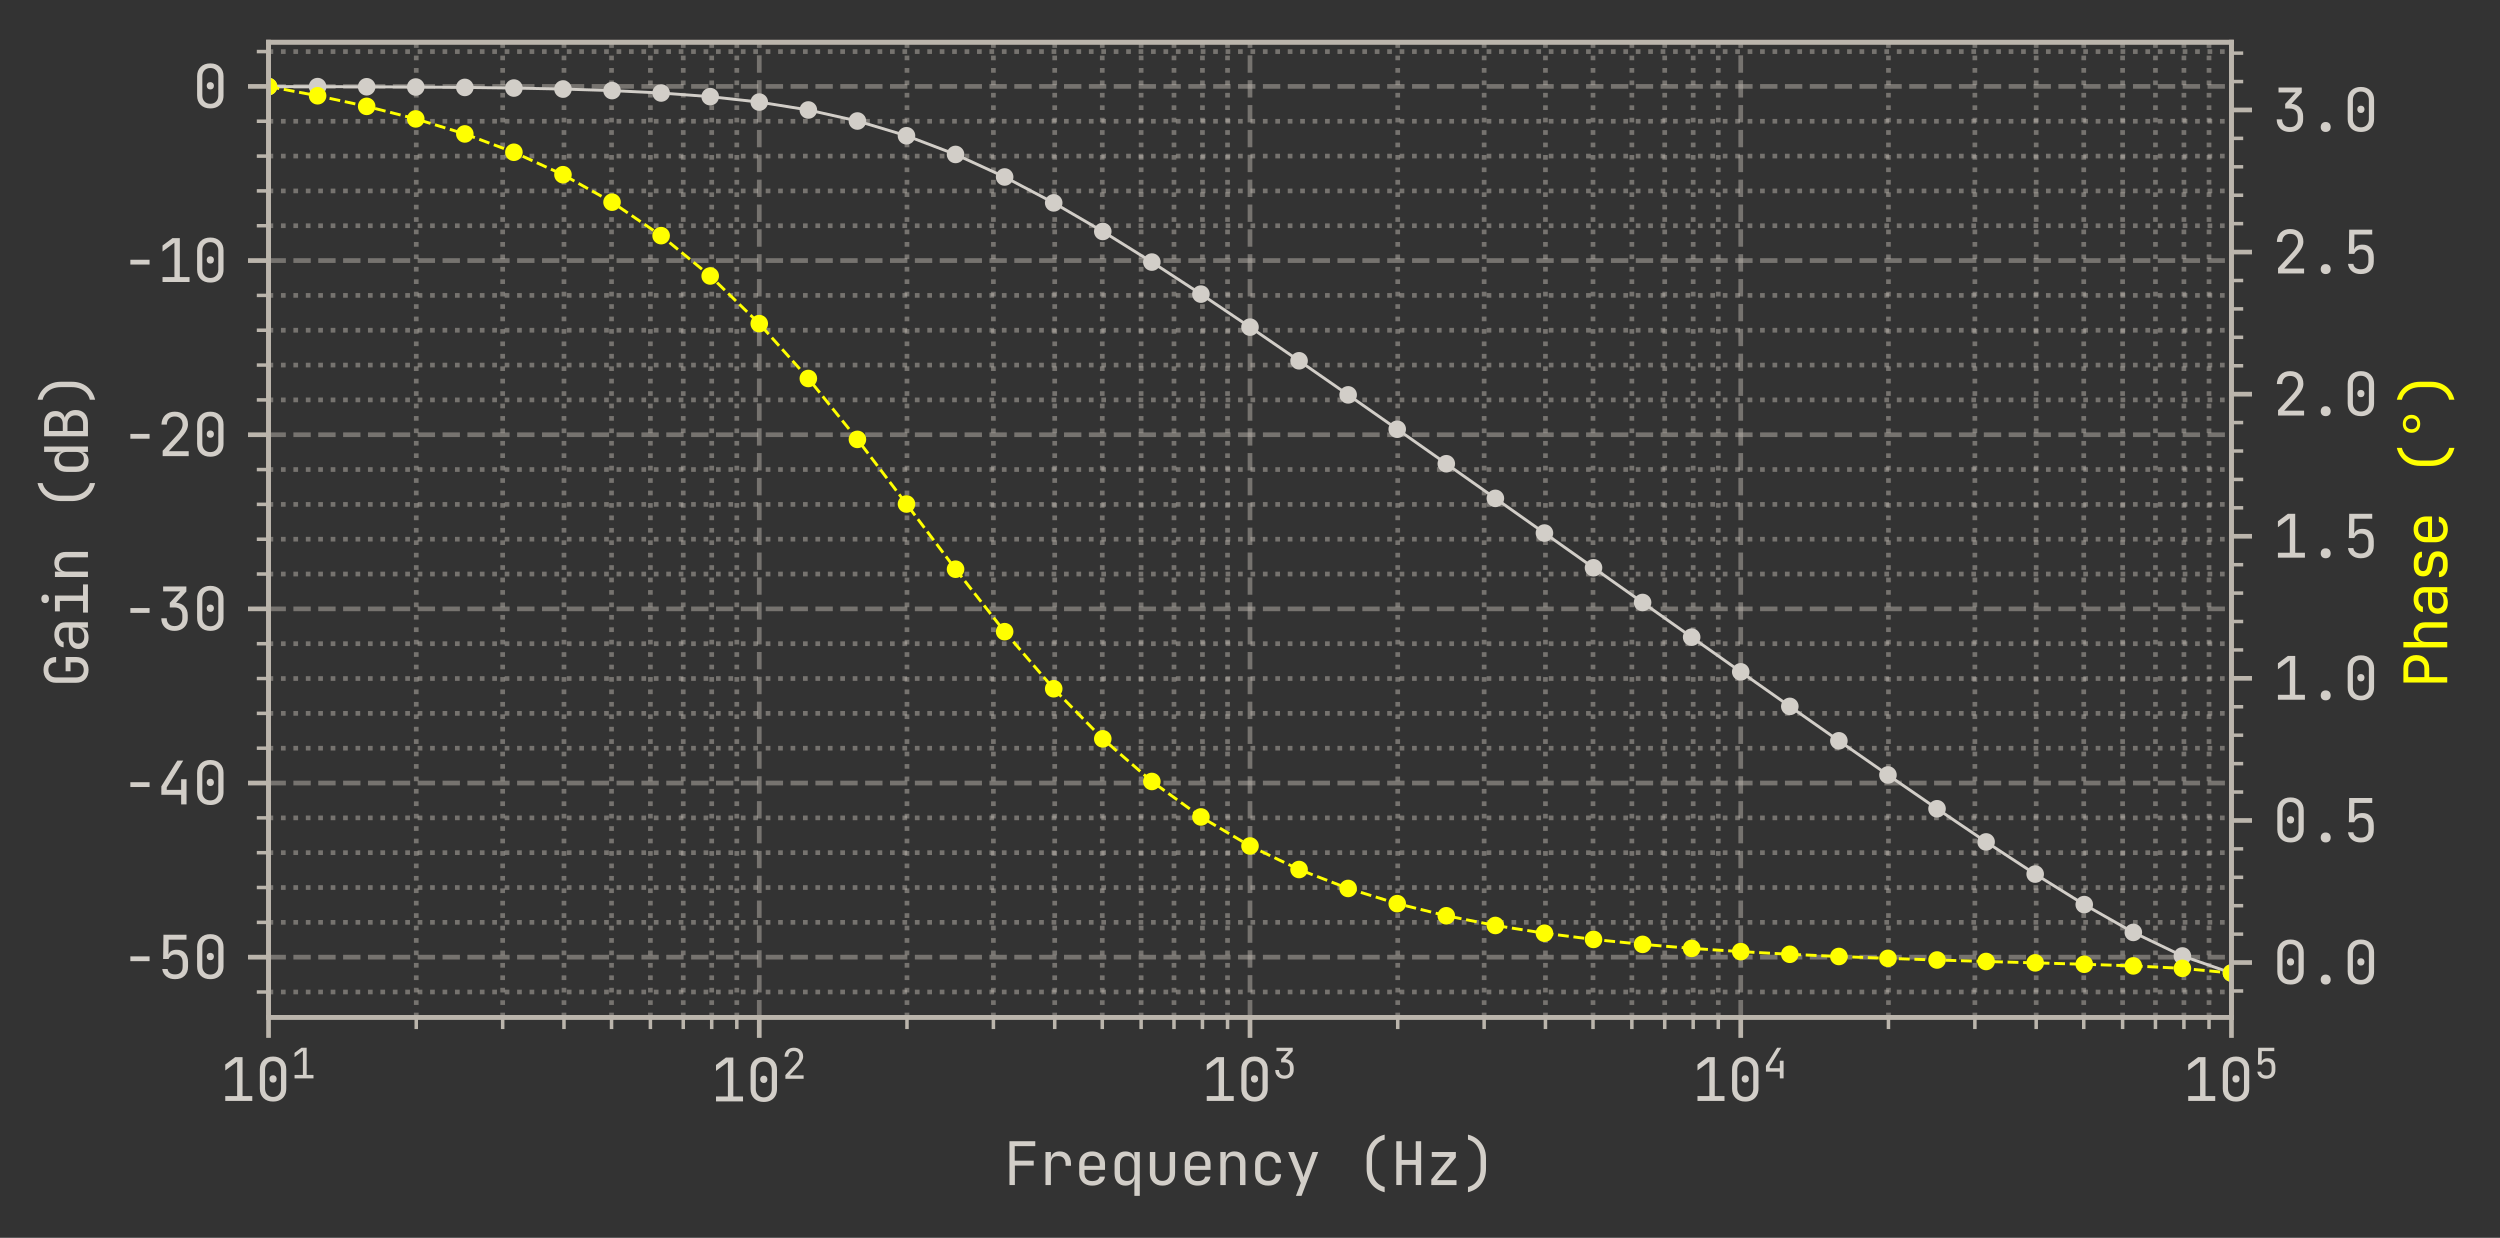 <?xml version="1.0" encoding="utf-8" standalone="no"?>
<!DOCTYPE svg PUBLIC "-//W3C//DTD SVG 1.1//EN"
  "http://www.w3.org/Graphics/SVG/1.1/DTD/svg11.dtd">
<svg xmlns:xlink="http://www.w3.org/1999/xlink" width="426.4pt" height="211.12pt" viewBox="0 0 426.4 211.12" xmlns="http://www.w3.org/2000/svg" version="1.1">
 <rect x="0" y="0" width="426.4" height="211.12" fill="#333333" stroke="none"/>
 <defs>
  <style type="text/css">*{stroke-linejoin: round; stroke-linecap: butt}</style>
 </defs>
 <g id="figure_1">
  <g id="patch_1">
   <path d="M 0 211.12 
L 426.4 211.12 
L 426.4 0 
L 0 0 
L 0 211.12 
z
" style="fill: none"/>
  </g>
  <g id="axes_1">
   <g id="patch_2">
    <path d="M 45.8 173.52 
L 380.6 173.52 
L 380.6 7.2 
L 45.8 7.2 
L 45.8 173.52 
z
" style="fill: none"/>
   </g>
   <g id="matplotlib.axis_1">
    <g id="xtick_1">
     <g id="line2d_1">
      <path d="M 45.8 173.52 
L 45.8 7.2 
" clip-path="url(#p37b7783f0c)" style="fill: none; stroke-dasharray: 2.96,1.28; stroke-dashoffset: 0; stroke: #bbb5ac; stroke-opacity: 0.5; stroke-width: 0.8"/>
     </g>
     <g id="line2d_2">
      <defs>
       <path id="m287873a075" d="M 0 0 
L 0 3.5 
" style="stroke: #bbb5ac; stroke-width: 0.8"/>
      </defs>
      <g>
       <use xlink:href="#m287873a075" x="45.8" y="173.52" style="fill: #bbb5ac; stroke: #bbb5ac; stroke-width: 0.8"/>
      </g>
     </g>
     <g id="text_1">
      <!-- $\mathdefault{10^{1}}$ -->
      <g style="fill: #d2cec8" transform="translate(37.5 187.82)scale(0.1 -0.1)">
       <defs>
        <path id="JetBrainsMono-Regular-31" d="M 576 0 
L 576 525 
L 1843 525 
L 1843 4192 
L 576 3245 
L 576 3885 
L 1632 4672 
L 2419 4672 
L 2419 525 
L 3456 525 
L 3456 0 
L 576 0 
z
" transform="scale(0.016)"/>
        <path id="JetBrainsMono-Regular-30" d="M 1920 -64 
Q 1274 -64 893 310 
Q 512 685 512 1312 
L 512 3360 
Q 512 3987 893 4361 
Q 1274 4736 1920 4736 
Q 2566 4736 2947 4361 
Q 3328 3987 3328 3360 
L 3328 1312 
Q 3328 896 3155 585 
Q 2982 275 2665 105 
Q 2349 -64 1920 -64 
z
M 1920 429 
Q 2304 429 2537 675 
Q 2771 922 2771 1312 
L 2771 3360 
Q 2771 3750 2537 3996 
Q 2304 4243 1920 4243 
Q 1536 4243 1302 3996 
Q 1069 3750 1069 3360 
L 1069 1312 
Q 1069 922 1302 675 
Q 1536 429 1920 429 
z
M 1920 1958 
Q 1747 1958 1641 2067 
Q 1536 2176 1536 2355 
Q 1536 2528 1641 2633 
Q 1747 2739 1920 2739 
Q 2093 2739 2198 2633 
Q 2304 2528 2304 2355 
Q 2304 2176 2198 2067 
Q 2093 1958 1920 1958 
z
" transform="scale(0.016)"/>
       </defs>
       <use xlink:href="#JetBrainsMono-Regular-31" transform="translate(0 0.4)"/>
       <use xlink:href="#JetBrainsMono-Regular-30" transform="translate(60 0.4)"/>
       <use xlink:href="#JetBrainsMono-Regular-31" transform="translate(120.962 38.9)scale(0.7)"/>
      </g>
     </g>
    </g>
    <g id="xtick_2">
     <g id="line2d_3">
      <path d="M 129.5 173.52 
L 129.5 7.2 
" clip-path="url(#p37b7783f0c)" style="fill: none; stroke-dasharray: 2.96,1.28; stroke-dashoffset: 0; stroke: #bbb5ac; stroke-opacity: 0.5; stroke-width: 0.8"/>
     </g>
     <g id="line2d_4">
      <g>
       <use xlink:href="#m287873a075" x="129.5" y="173.52" style="fill: #bbb5ac; stroke: #bbb5ac; stroke-width: 0.8"/>
      </g>
     </g>
     <g id="text_2">
      <!-- $\mathdefault{10^{2}}$ -->
      <g style="fill: #d2cec8" transform="translate(121.2 187.92)scale(0.1 -0.1)">
       <defs>
        <path id="JetBrainsMono-Regular-32" d="M 589 0 
L 589 570 
L 2080 2195 
Q 2413 2554 2563 2835 
Q 2714 3117 2714 3386 
Q 2714 3770 2490 3997 
Q 2266 4224 1882 4224 
Q 1491 4224 1264 3990 
Q 1037 3757 1037 3360 
L 461 3360 
Q 480 3994 864 4365 
Q 1248 4736 1882 4736 
Q 2528 4736 2909 4371 
Q 3290 4006 3290 3379 
Q 3290 3046 3094 2681 
Q 2899 2317 2464 1843 
L 1248 525 
L 3366 525 
L 3366 0 
L 589 0 
z
" transform="scale(0.016)"/>
       </defs>
       <use xlink:href="#JetBrainsMono-Regular-31" transform="translate(0 0.7)"/>
       <use xlink:href="#JetBrainsMono-Regular-30" transform="translate(60 0.7)"/>
       <use xlink:href="#JetBrainsMono-Regular-32" transform="translate(120.962 39.2)scale(0.7)"/>
      </g>
     </g>
    </g>
    <g id="xtick_3">
     <g id="line2d_5">
      <path d="M 213.2 173.52 
L 213.2 7.2 
" clip-path="url(#p37b7783f0c)" style="fill: none; stroke-dasharray: 2.96,1.28; stroke-dashoffset: 0; stroke: #bbb5ac; stroke-opacity: 0.5; stroke-width: 0.8"/>
     </g>
     <g id="line2d_6">
      <g>
       <use xlink:href="#m287873a075" x="213.2" y="173.52" style="fill: #bbb5ac; stroke: #bbb5ac; stroke-width: 0.8"/>
      </g>
     </g>
     <g id="text_3">
      <!-- $\mathdefault{10^{3}}$ -->
      <g style="fill: #d2cec8" transform="translate(204.9 187.82)scale(0.1 -0.1)">
       <defs>
        <path id="JetBrainsMono-Regular-33" d="M 1850 -64 
Q 1427 -64 1110 105 
Q 794 275 621 576 
Q 448 877 448 1280 
L 1024 1280 
Q 1024 890 1245 669 
Q 1466 448 1856 448 
Q 2253 448 2470 678 
Q 2688 909 2688 1280 
L 2688 1600 
Q 2688 1997 2470 2214 
Q 2253 2432 1856 2432 
L 1350 2432 
L 1350 2931 
L 2464 4147 
L 640 4147 
L 640 4672 
L 3117 4672 
L 3117 4134 
L 2022 2938 
Q 2592 2893 2928 2534 
Q 3264 2176 3264 1600 
L 3264 1280 
Q 3264 877 3088 576 
Q 2912 275 2592 105 
Q 2272 -64 1850 -64 
z
" transform="scale(0.016)"/>
       </defs>
       <use xlink:href="#JetBrainsMono-Regular-31" transform="translate(0 0.4)"/>
       <use xlink:href="#JetBrainsMono-Regular-30" transform="translate(60 0.4)"/>
       <use xlink:href="#JetBrainsMono-Regular-33" transform="translate(120.962 38.9)scale(0.7)"/>
      </g>
     </g>
    </g>
    <g id="xtick_4">
     <g id="line2d_7">
      <path d="M 296.9 173.52 
L 296.9 7.2 
" clip-path="url(#p37b7783f0c)" style="fill: none; stroke-dasharray: 2.96,1.28; stroke-dashoffset: 0; stroke: #bbb5ac; stroke-opacity: 0.5; stroke-width: 0.8"/>
     </g>
     <g id="line2d_8">
      <g>
       <use xlink:href="#m287873a075" x="296.9" y="173.52" style="fill: #bbb5ac; stroke: #bbb5ac; stroke-width: 0.8"/>
      </g>
     </g>
     <g id="text_4">
      <!-- $\mathdefault{10^{4}}$ -->
      <g style="fill: #d2cec8" transform="translate(288.6 187.82)scale(0.1 -0.1)">
       <defs>
        <path id="JetBrainsMono-Regular-34" d="M 2560 0 
L 2560 1024 
L 448 1024 
L 448 1926 
L 2150 4672 
L 2784 4672 
L 1024 1811 
L 1024 1549 
L 2560 1549 
L 2560 2688 
L 3136 2688 
L 3136 0 
L 2560 0 
z
" transform="scale(0.016)"/>
       </defs>
       <use xlink:href="#JetBrainsMono-Regular-31" transform="translate(0 0.4)"/>
       <use xlink:href="#JetBrainsMono-Regular-30" transform="translate(60 0.4)"/>
       <use xlink:href="#JetBrainsMono-Regular-34" transform="translate(120.962 38.9)scale(0.7)"/>
      </g>
     </g>
    </g>
    <g id="xtick_5">
     <g id="line2d_9">
      <path d="M 380.6 173.52 
L 380.6 7.2 
" clip-path="url(#p37b7783f0c)" style="fill: none; stroke-dasharray: 2.96,1.28; stroke-dashoffset: 0; stroke: #bbb5ac; stroke-opacity: 0.5; stroke-width: 0.8"/>
     </g>
     <g id="line2d_10">
      <g>
       <use xlink:href="#m287873a075" x="380.6" y="173.52" style="fill: #bbb5ac; stroke: #bbb5ac; stroke-width: 0.8"/>
      </g>
     </g>
     <g id="text_5">
      <!-- $\mathdefault{10^{5}}$ -->
      <g style="fill: #d2cec8" transform="translate(372.3 187.82)scale(0.1 -0.1)">
       <defs>
        <path id="JetBrainsMono-Regular-35" d="M 1907 -64 
Q 1338 -64 973 230 
Q 608 525 544 1024 
L 1120 1024 
Q 1152 749 1357 598 
Q 1562 448 1914 448 
Q 2317 448 2518 665 
Q 2720 883 2720 1280 
L 2720 1734 
Q 2720 2131 2518 2348 
Q 2317 2566 1920 2566 
Q 1670 2566 1484 2435 
Q 1299 2304 1216 2086 
L 640 2086 
L 672 4672 
L 3130 4672 
L 3130 4147 
L 1229 4147 
L 1210 2592 
L 1235 2592 
Q 1293 2816 1520 2944 
Q 1747 3072 2093 3072 
Q 2662 3078 2979 2723 
Q 3296 2368 3296 1734 
L 3296 1280 
Q 3296 659 2931 297 
Q 2566 -64 1907 -64 
z
" transform="scale(0.016)"/>
       </defs>
       <use xlink:href="#JetBrainsMono-Regular-31" transform="translate(0 0.4)"/>
       <use xlink:href="#JetBrainsMono-Regular-30" transform="translate(60 0.4)"/>
       <use xlink:href="#JetBrainsMono-Regular-35" transform="translate(120.962 38.9)scale(0.7)"/>
      </g>
     </g>
    </g>
    <g id="xtick_6">
     <g id="line2d_11">
      <path d="M 70.996 173.52 
L 70.996 7.2 
" clip-path="url(#p37b7783f0c)" style="fill: none; stroke-dasharray: 0.8,1.32; stroke-dashoffset: 0; stroke: #bbb5ac; stroke-opacity: 0.5; stroke-width: 0.8"/>
     </g>
     <g id="line2d_12">
      <defs>
       <path id="maf4813dc1b" d="M 0 0 
L 0 2 
" style="stroke: #bbb5ac; stroke-width: 0.6"/>
      </defs>
      <g>
       <use xlink:href="#maf4813dc1b" x="70.996" y="173.52" style="fill: #bbb5ac; stroke: #bbb5ac; stroke-width: 0.6"/>
      </g>
     </g>
    </g>
    <g id="xtick_7">
     <g id="line2d_13">
      <path d="M 85.735 173.52 
L 85.735 7.2 
" clip-path="url(#p37b7783f0c)" style="fill: none; stroke-dasharray: 0.8,1.32; stroke-dashoffset: 0; stroke: #bbb5ac; stroke-opacity: 0.5; stroke-width: 0.8"/>
     </g>
     <g id="line2d_14">
      <g>
       <use xlink:href="#maf4813dc1b" x="85.735" y="173.52" style="fill: #bbb5ac; stroke: #bbb5ac; stroke-width: 0.6"/>
      </g>
     </g>
    </g>
    <g id="xtick_8">
     <g id="line2d_15">
      <path d="M 96.192 173.52 
L 96.192 7.2 
" clip-path="url(#p37b7783f0c)" style="fill: none; stroke-dasharray: 0.8,1.32; stroke-dashoffset: 0; stroke: #bbb5ac; stroke-opacity: 0.5; stroke-width: 0.8"/>
     </g>
     <g id="line2d_16">
      <g>
       <use xlink:href="#maf4813dc1b" x="96.192" y="173.52" style="fill: #bbb5ac; stroke: #bbb5ac; stroke-width: 0.6"/>
      </g>
     </g>
    </g>
    <g id="xtick_9">
     <g id="line2d_17">
      <path d="M 104.304 173.52 
L 104.304 7.2 
" clip-path="url(#p37b7783f0c)" style="fill: none; stroke-dasharray: 0.8,1.32; stroke-dashoffset: 0; stroke: #bbb5ac; stroke-opacity: 0.5; stroke-width: 0.8"/>
     </g>
     <g id="line2d_18">
      <g>
       <use xlink:href="#maf4813dc1b" x="104.304" y="173.52" style="fill: #bbb5ac; stroke: #bbb5ac; stroke-width: 0.6"/>
      </g>
     </g>
    </g>
    <g id="xtick_10">
     <g id="line2d_19">
      <path d="M 110.931 173.52 
L 110.931 7.2 
" clip-path="url(#p37b7783f0c)" style="fill: none; stroke-dasharray: 0.8,1.32; stroke-dashoffset: 0; stroke: #bbb5ac; stroke-opacity: 0.5; stroke-width: 0.8"/>
     </g>
     <g id="line2d_20">
      <g>
       <use xlink:href="#maf4813dc1b" x="110.931" y="173.52" style="fill: #bbb5ac; stroke: #bbb5ac; stroke-width: 0.6"/>
      </g>
     </g>
    </g>
    <g id="xtick_11">
     <g id="line2d_21">
      <path d="M 116.535 173.52 
L 116.535 7.2 
" clip-path="url(#p37b7783f0c)" style="fill: none; stroke-dasharray: 0.8,1.32; stroke-dashoffset: 0; stroke: #bbb5ac; stroke-opacity: 0.5; stroke-width: 0.8"/>
     </g>
     <g id="line2d_22">
      <g>
       <use xlink:href="#maf4813dc1b" x="116.535" y="173.52" style="fill: #bbb5ac; stroke: #bbb5ac; stroke-width: 0.6"/>
      </g>
     </g>
    </g>
    <g id="xtick_12">
     <g id="line2d_23">
      <path d="M 121.389 173.52 
L 121.389 7.2 
" clip-path="url(#p37b7783f0c)" style="fill: none; stroke-dasharray: 0.8,1.32; stroke-dashoffset: 0; stroke: #bbb5ac; stroke-opacity: 0.5; stroke-width: 0.8"/>
     </g>
     <g id="line2d_24">
      <g>
       <use xlink:href="#maf4813dc1b" x="121.389" y="173.52" style="fill: #bbb5ac; stroke: #bbb5ac; stroke-width: 0.6"/>
      </g>
     </g>
    </g>
    <g id="xtick_13">
     <g id="line2d_25">
      <path d="M 125.67 173.52 
L 125.67 7.2 
" clip-path="url(#p37b7783f0c)" style="fill: none; stroke-dasharray: 0.8,1.32; stroke-dashoffset: 0; stroke: #bbb5ac; stroke-opacity: 0.5; stroke-width: 0.8"/>
     </g>
     <g id="line2d_26">
      <g>
       <use xlink:href="#maf4813dc1b" x="125.67" y="173.52" style="fill: #bbb5ac; stroke: #bbb5ac; stroke-width: 0.6"/>
      </g>
     </g>
    </g>
    <g id="xtick_14">
     <g id="line2d_27">
      <path d="M 154.696 173.52 
L 154.696 7.2 
" clip-path="url(#p37b7783f0c)" style="fill: none; stroke-dasharray: 0.8,1.32; stroke-dashoffset: 0; stroke: #bbb5ac; stroke-opacity: 0.5; stroke-width: 0.8"/>
     </g>
     <g id="line2d_28">
      <g>
       <use xlink:href="#maf4813dc1b" x="154.696" y="173.52" style="fill: #bbb5ac; stroke: #bbb5ac; stroke-width: 0.6"/>
      </g>
     </g>
    </g>
    <g id="xtick_15">
     <g id="line2d_29">
      <path d="M 169.435 173.52 
L 169.435 7.2 
" clip-path="url(#p37b7783f0c)" style="fill: none; stroke-dasharray: 0.8,1.32; stroke-dashoffset: 0; stroke: #bbb5ac; stroke-opacity: 0.5; stroke-width: 0.8"/>
     </g>
     <g id="line2d_30">
      <g>
       <use xlink:href="#maf4813dc1b" x="169.435" y="173.52" style="fill: #bbb5ac; stroke: #bbb5ac; stroke-width: 0.6"/>
      </g>
     </g>
    </g>
    <g id="xtick_16">
     <g id="line2d_31">
      <path d="M 179.892 173.52 
L 179.892 7.2 
" clip-path="url(#p37b7783f0c)" style="fill: none; stroke-dasharray: 0.8,1.32; stroke-dashoffset: 0; stroke: #bbb5ac; stroke-opacity: 0.5; stroke-width: 0.8"/>
     </g>
     <g id="line2d_32">
      <g>
       <use xlink:href="#maf4813dc1b" x="179.892" y="173.52" style="fill: #bbb5ac; stroke: #bbb5ac; stroke-width: 0.6"/>
      </g>
     </g>
    </g>
    <g id="xtick_17">
     <g id="line2d_33">
      <path d="M 188.004 173.52 
L 188.004 7.2 
" clip-path="url(#p37b7783f0c)" style="fill: none; stroke-dasharray: 0.8,1.32; stroke-dashoffset: 0; stroke: #bbb5ac; stroke-opacity: 0.5; stroke-width: 0.8"/>
     </g>
     <g id="line2d_34">
      <g>
       <use xlink:href="#maf4813dc1b" x="188.004" y="173.52" style="fill: #bbb5ac; stroke: #bbb5ac; stroke-width: 0.6"/>
      </g>
     </g>
    </g>
    <g id="xtick_18">
     <g id="line2d_35">
      <path d="M 194.631 173.52 
L 194.631 7.2 
" clip-path="url(#p37b7783f0c)" style="fill: none; stroke-dasharray: 0.8,1.32; stroke-dashoffset: 0; stroke: #bbb5ac; stroke-opacity: 0.5; stroke-width: 0.8"/>
     </g>
     <g id="line2d_36">
      <g>
       <use xlink:href="#maf4813dc1b" x="194.631" y="173.52" style="fill: #bbb5ac; stroke: #bbb5ac; stroke-width: 0.6"/>
      </g>
     </g>
    </g>
    <g id="xtick_19">
     <g id="line2d_37">
      <path d="M 200.235 173.52 
L 200.235 7.2 
" clip-path="url(#p37b7783f0c)" style="fill: none; stroke-dasharray: 0.8,1.32; stroke-dashoffset: 0; stroke: #bbb5ac; stroke-opacity: 0.5; stroke-width: 0.8"/>
     </g>
     <g id="line2d_38">
      <g>
       <use xlink:href="#maf4813dc1b" x="200.235" y="173.52" style="fill: #bbb5ac; stroke: #bbb5ac; stroke-width: 0.6"/>
      </g>
     </g>
    </g>
    <g id="xtick_20">
     <g id="line2d_39">
      <path d="M 205.089 173.52 
L 205.089 7.2 
" clip-path="url(#p37b7783f0c)" style="fill: none; stroke-dasharray: 0.8,1.32; stroke-dashoffset: 0; stroke: #bbb5ac; stroke-opacity: 0.5; stroke-width: 0.8"/>
     </g>
     <g id="line2d_40">
      <g>
       <use xlink:href="#maf4813dc1b" x="205.089" y="173.52" style="fill: #bbb5ac; stroke: #bbb5ac; stroke-width: 0.6"/>
      </g>
     </g>
    </g>
    <g id="xtick_21">
     <g id="line2d_41">
      <path d="M 209.37 173.52 
L 209.37 7.2 
" clip-path="url(#p37b7783f0c)" style="fill: none; stroke-dasharray: 0.8,1.32; stroke-dashoffset: 0; stroke: #bbb5ac; stroke-opacity: 0.5; stroke-width: 0.8"/>
     </g>
     <g id="line2d_42">
      <g>
       <use xlink:href="#maf4813dc1b" x="209.37" y="173.52" style="fill: #bbb5ac; stroke: #bbb5ac; stroke-width: 0.6"/>
      </g>
     </g>
    </g>
    <g id="xtick_22">
     <g id="line2d_43">
      <path d="M 238.396 173.52 
L 238.396 7.2 
" clip-path="url(#p37b7783f0c)" style="fill: none; stroke-dasharray: 0.8,1.32; stroke-dashoffset: 0; stroke: #bbb5ac; stroke-opacity: 0.5; stroke-width: 0.8"/>
     </g>
     <g id="line2d_44">
      <g>
       <use xlink:href="#maf4813dc1b" x="238.396" y="173.52" style="fill: #bbb5ac; stroke: #bbb5ac; stroke-width: 0.6"/>
      </g>
     </g>
    </g>
    <g id="xtick_23">
     <g id="line2d_45">
      <path d="M 253.135 173.52 
L 253.135 7.2 
" clip-path="url(#p37b7783f0c)" style="fill: none; stroke-dasharray: 0.8,1.32; stroke-dashoffset: 0; stroke: #bbb5ac; stroke-opacity: 0.5; stroke-width: 0.8"/>
     </g>
     <g id="line2d_46">
      <g>
       <use xlink:href="#maf4813dc1b" x="253.135" y="173.52" style="fill: #bbb5ac; stroke: #bbb5ac; stroke-width: 0.6"/>
      </g>
     </g>
    </g>
    <g id="xtick_24">
     <g id="line2d_47">
      <path d="M 263.592 173.52 
L 263.592 7.2 
" clip-path="url(#p37b7783f0c)" style="fill: none; stroke-dasharray: 0.8,1.32; stroke-dashoffset: 0; stroke: #bbb5ac; stroke-opacity: 0.5; stroke-width: 0.8"/>
     </g>
     <g id="line2d_48">
      <g>
       <use xlink:href="#maf4813dc1b" x="263.592" y="173.52" style="fill: #bbb5ac; stroke: #bbb5ac; stroke-width: 0.6"/>
      </g>
     </g>
    </g>
    <g id="xtick_25">
     <g id="line2d_49">
      <path d="M 271.704 173.52 
L 271.704 7.2 
" clip-path="url(#p37b7783f0c)" style="fill: none; stroke-dasharray: 0.8,1.32; stroke-dashoffset: 0; stroke: #bbb5ac; stroke-opacity: 0.5; stroke-width: 0.8"/>
     </g>
     <g id="line2d_50">
      <g>
       <use xlink:href="#maf4813dc1b" x="271.704" y="173.52" style="fill: #bbb5ac; stroke: #bbb5ac; stroke-width: 0.6"/>
      </g>
     </g>
    </g>
    <g id="xtick_26">
     <g id="line2d_51">
      <path d="M 278.331 173.52 
L 278.331 7.2 
" clip-path="url(#p37b7783f0c)" style="fill: none; stroke-dasharray: 0.8,1.32; stroke-dashoffset: 0; stroke: #bbb5ac; stroke-opacity: 0.5; stroke-width: 0.8"/>
     </g>
     <g id="line2d_52">
      <g>
       <use xlink:href="#maf4813dc1b" x="278.331" y="173.52" style="fill: #bbb5ac; stroke: #bbb5ac; stroke-width: 0.6"/>
      </g>
     </g>
    </g>
    <g id="xtick_27">
     <g id="line2d_53">
      <path d="M 283.935 173.52 
L 283.935 7.2 
" clip-path="url(#p37b7783f0c)" style="fill: none; stroke-dasharray: 0.8,1.32; stroke-dashoffset: 0; stroke: #bbb5ac; stroke-opacity: 0.5; stroke-width: 0.8"/>
     </g>
     <g id="line2d_54">
      <g>
       <use xlink:href="#maf4813dc1b" x="283.935" y="173.52" style="fill: #bbb5ac; stroke: #bbb5ac; stroke-width: 0.6"/>
      </g>
     </g>
    </g>
    <g id="xtick_28">
     <g id="line2d_55">
      <path d="M 288.789 173.52 
L 288.789 7.2 
" clip-path="url(#p37b7783f0c)" style="fill: none; stroke-dasharray: 0.8,1.32; stroke-dashoffset: 0; stroke: #bbb5ac; stroke-opacity: 0.5; stroke-width: 0.8"/>
     </g>
     <g id="line2d_56">
      <g>
       <use xlink:href="#maf4813dc1b" x="288.789" y="173.52" style="fill: #bbb5ac; stroke: #bbb5ac; stroke-width: 0.6"/>
      </g>
     </g>
    </g>
    <g id="xtick_29">
     <g id="line2d_57">
      <path d="M 293.07 173.52 
L 293.07 7.2 
" clip-path="url(#p37b7783f0c)" style="fill: none; stroke-dasharray: 0.8,1.32; stroke-dashoffset: 0; stroke: #bbb5ac; stroke-opacity: 0.5; stroke-width: 0.8"/>
     </g>
     <g id="line2d_58">
      <g>
       <use xlink:href="#maf4813dc1b" x="293.07" y="173.52" style="fill: #bbb5ac; stroke: #bbb5ac; stroke-width: 0.6"/>
      </g>
     </g>
    </g>
    <g id="xtick_30">
     <g id="line2d_59">
      <path d="M 322.096 173.52 
L 322.096 7.2 
" clip-path="url(#p37b7783f0c)" style="fill: none; stroke-dasharray: 0.8,1.32; stroke-dashoffset: 0; stroke: #bbb5ac; stroke-opacity: 0.5; stroke-width: 0.8"/>
     </g>
     <g id="line2d_60">
      <g>
       <use xlink:href="#maf4813dc1b" x="322.096" y="173.52" style="fill: #bbb5ac; stroke: #bbb5ac; stroke-width: 0.6"/>
      </g>
     </g>
    </g>
    <g id="xtick_31">
     <g id="line2d_61">
      <path d="M 336.835 173.52 
L 336.835 7.2 
" clip-path="url(#p37b7783f0c)" style="fill: none; stroke-dasharray: 0.8,1.32; stroke-dashoffset: 0; stroke: #bbb5ac; stroke-opacity: 0.5; stroke-width: 0.8"/>
     </g>
     <g id="line2d_62">
      <g>
       <use xlink:href="#maf4813dc1b" x="336.835" y="173.52" style="fill: #bbb5ac; stroke: #bbb5ac; stroke-width: 0.6"/>
      </g>
     </g>
    </g>
    <g id="xtick_32">
     <g id="line2d_63">
      <path d="M 347.292 173.52 
L 347.292 7.2 
" clip-path="url(#p37b7783f0c)" style="fill: none; stroke-dasharray: 0.8,1.32; stroke-dashoffset: 0; stroke: #bbb5ac; stroke-opacity: 0.5; stroke-width: 0.8"/>
     </g>
     <g id="line2d_64">
      <g>
       <use xlink:href="#maf4813dc1b" x="347.292" y="173.52" style="fill: #bbb5ac; stroke: #bbb5ac; stroke-width: 0.6"/>
      </g>
     </g>
    </g>
    <g id="xtick_33">
     <g id="line2d_65">
      <path d="M 355.404 173.52 
L 355.404 7.2 
" clip-path="url(#p37b7783f0c)" style="fill: none; stroke-dasharray: 0.8,1.32; stroke-dashoffset: 0; stroke: #bbb5ac; stroke-opacity: 0.5; stroke-width: 0.8"/>
     </g>
     <g id="line2d_66">
      <g>
       <use xlink:href="#maf4813dc1b" x="355.404" y="173.52" style="fill: #bbb5ac; stroke: #bbb5ac; stroke-width: 0.6"/>
      </g>
     </g>
    </g>
    <g id="xtick_34">
     <g id="line2d_67">
      <path d="M 362.031 173.52 
L 362.031 7.2 
" clip-path="url(#p37b7783f0c)" style="fill: none; stroke-dasharray: 0.8,1.32; stroke-dashoffset: 0; stroke: #bbb5ac; stroke-opacity: 0.5; stroke-width: 0.8"/>
     </g>
     <g id="line2d_68">
      <g>
       <use xlink:href="#maf4813dc1b" x="362.031" y="173.52" style="fill: #bbb5ac; stroke: #bbb5ac; stroke-width: 0.6"/>
      </g>
     </g>
    </g>
    <g id="xtick_35">
     <g id="line2d_69">
      <path d="M 367.635 173.52 
L 367.635 7.2 
" clip-path="url(#p37b7783f0c)" style="fill: none; stroke-dasharray: 0.8,1.32; stroke-dashoffset: 0; stroke: #bbb5ac; stroke-opacity: 0.5; stroke-width: 0.8"/>
     </g>
     <g id="line2d_70">
      <g>
       <use xlink:href="#maf4813dc1b" x="367.635" y="173.52" style="fill: #bbb5ac; stroke: #bbb5ac; stroke-width: 0.6"/>
      </g>
     </g>
    </g>
    <g id="xtick_36">
     <g id="line2d_71">
      <path d="M 372.489 173.52 
L 372.489 7.2 
" clip-path="url(#p37b7783f0c)" style="fill: none; stroke-dasharray: 0.8,1.32; stroke-dashoffset: 0; stroke: #bbb5ac; stroke-opacity: 0.5; stroke-width: 0.8"/>
     </g>
     <g id="line2d_72">
      <g>
       <use xlink:href="#maf4813dc1b" x="372.489" y="173.52" style="fill: #bbb5ac; stroke: #bbb5ac; stroke-width: 0.6"/>
      </g>
     </g>
    </g>
    <g id="xtick_37">
     <g id="line2d_73">
      <path d="M 376.77 173.52 
L 376.77 7.2 
" clip-path="url(#p37b7783f0c)" style="fill: none; stroke-dasharray: 0.8,1.32; stroke-dashoffset: 0; stroke: #bbb5ac; stroke-opacity: 0.5; stroke-width: 0.8"/>
     </g>
     <g id="line2d_74">
      <g>
       <use xlink:href="#maf4813dc1b" x="376.77" y="173.52" style="fill: #bbb5ac; stroke: #bbb5ac; stroke-width: 0.6"/>
      </g>
     </g>
    </g>
    <g id="text_6">
     <!-- Frequency (Hz) -->
     <g style="fill: #d2cec8" transform="translate(171.2 202.12)scale(0.1 -0.1)">
      <defs>
       <path id="JetBrainsMono-Regular-46" d="M 608 0 
L 608 4672 
L 3360 4672 
L 3360 4147 
L 1171 4147 
L 1171 2598 
L 3194 2598 
L 3194 2074 
L 1184 2074 
L 1184 0 
L 608 0 
z
" transform="scale(0.016)"/>
       <path id="JetBrainsMono-Regular-72" d="M 698 0 
L 698 3520 
L 1274 3520 
L 1274 2848 
L 1280 2848 
Q 1325 3200 1568 3392 
Q 1811 3584 2214 3584 
Q 2765 3584 3091 3235 
Q 3418 2886 3418 2291 
L 3418 2048 
L 2842 2048 
L 2842 2240 
Q 2842 2643 2637 2864 
Q 2432 3085 2042 3085 
Q 1274 3085 1274 2240 
L 1274 0 
L 698 0 
z
" transform="scale(0.016)"/>
       <path id="JetBrainsMono-Regular-65" d="M 1920 -64 
Q 1504 -64 1193 102 
Q 883 269 713 573 
Q 544 877 544 1280 
L 544 2240 
Q 544 2650 713 2950 
Q 883 3251 1193 3417 
Q 1504 3584 1920 3584 
Q 2336 3584 2646 3417 
Q 2957 3251 3126 2950 
Q 3296 2650 3296 2240 
L 3296 1619 
L 1107 1619 
L 1107 1280 
Q 1107 864 1318 643 
Q 1530 422 1920 422 
Q 2253 422 2457 540 
Q 2662 659 2707 896 
L 3283 896 
Q 3226 454 2851 195 
Q 2477 -64 1920 -64 
z
M 1107 2054 
L 2733 2054 
L 2733 2240 
Q 2733 2656 2525 2880 
Q 2317 3104 1920 3104 
Q 1530 3104 1318 2880 
Q 1107 2656 1107 2240 
L 1107 2054 
z
" transform="scale(0.016)"/>
       <path id="JetBrainsMono-Regular-71" d="M 2675 -1152 
L 2675 -128 
L 2688 672 
L 2669 672 
Q 2624 333 2368 134 
Q 2112 -64 1715 -64 
Q 1184 -64 873 288 
Q 563 640 563 1248 
L 563 2278 
Q 563 2886 876 3235 
Q 1190 3584 1715 3584 
Q 2112 3584 2368 3389 
Q 2624 3194 2669 2848 
L 2675 2848 
L 2675 3520 
L 3251 3520 
L 3251 -1152 
L 2675 -1152 
z
M 1907 435 
Q 2266 435 2470 659 
Q 2675 883 2675 1280 
L 2675 2240 
Q 2675 2637 2470 2861 
Q 2266 3085 1907 3085 
Q 1542 3085 1340 2867 
Q 1139 2650 1139 2240 
L 1139 1280 
Q 1139 870 1340 652 
Q 1542 435 1907 435 
z
" transform="scale(0.016)"/>
       <path id="JetBrainsMono-Regular-75" d="M 1914 -64 
Q 1306 -64 941 297 
Q 576 659 576 1280 
L 576 3520 
L 1152 3520 
L 1152 1280 
Q 1152 883 1357 662 
Q 1562 442 1914 442 
Q 2272 442 2480 662 
Q 2688 883 2688 1280 
L 2688 3520 
L 3264 3520 
L 3264 1280 
Q 3264 659 2893 297 
Q 2522 -64 1914 -64 
z
" transform="scale(0.016)"/>
       <path id="JetBrainsMono-Regular-6e" d="M 589 0 
L 589 3520 
L 1165 3520 
L 1165 2848 
L 1171 2848 
Q 1216 3200 1459 3392 
Q 1702 3584 2106 3584 
Q 2637 3584 2950 3257 
Q 3264 2931 3264 2368 
L 3264 0 
L 2688 0 
L 2688 2304 
Q 2688 2682 2486 2883 
Q 2285 3085 1939 3085 
Q 1581 3085 1373 2867 
Q 1165 2650 1165 2240 
L 1165 0 
L 589 0 
z
" transform="scale(0.016)"/>
       <path id="JetBrainsMono-Regular-63" d="M 1946 -64 
Q 1306 -64 925 294 
Q 544 653 544 1280 
L 544 2240 
Q 544 2867 925 3225 
Q 1306 3584 1946 3584 
Q 2554 3584 2925 3257 
Q 3296 2931 3315 2368 
L 2739 2368 
Q 2720 2707 2512 2889 
Q 2304 3072 1946 3072 
Q 1568 3072 1344 2857 
Q 1120 2643 1120 2246 
L 1120 1280 
Q 1120 883 1344 665 
Q 1568 448 1946 448 
Q 2304 448 2512 633 
Q 2720 819 2739 1152 
L 3315 1152 
Q 3296 589 2925 262 
Q 2554 -64 1946 -64 
z
" transform="scale(0.016)"/>
       <path id="JetBrainsMono-Regular-79" d="M 1146 -1152 
L 1664 218 
L 320 3520 
L 947 3520 
L 1805 1344 
Q 1850 1235 1891 1084 
Q 1933 934 1958 832 
Q 1984 934 2029 1084 
Q 2074 1235 2118 1344 
L 2918 3520 
L 3520 3520 
L 1747 -1152 
L 1146 -1152 
z
" transform="scale(0.016)"/>
       <path id="JetBrainsMono-Regular-20" transform="scale(0.016)"/>
       <path id="JetBrainsMono-Regular-28" d="M 3104 -768 
Q 2195 -544 1689 115 
Q 1184 774 1184 1728 
L 1184 2880 
Q 1184 3507 1417 4016 
Q 1651 4525 2083 4877 
Q 2515 5229 3104 5376 
L 3104 4832 
Q 2694 4736 2393 4464 
Q 2093 4192 1926 3789 
Q 1760 3386 1760 2880 
L 1760 1728 
Q 1760 1235 1923 832 
Q 2086 429 2390 163 
Q 2694 -102 3104 -198 
L 3104 -768 
z
" transform="scale(0.016)"/>
       <path id="JetBrainsMono-Regular-48" d="M 595 0 
L 595 4672 
L 1171 4672 
L 1171 2675 
L 2669 2675 
L 2669 4672 
L 3245 4672 
L 3245 0 
L 2669 0 
L 2669 2150 
L 1171 2150 
L 1171 0 
L 595 0 
z
" transform="scale(0.016)"/>
       <path id="JetBrainsMono-Regular-7a" d="M 576 0 
L 576 576 
L 2547 2995 
L 627 2995 
L 627 3520 
L 3194 3520 
L 3194 2944 
L 1184 525 
L 3264 525 
L 3264 0 
L 576 0 
z
" transform="scale(0.016)"/>
       <path id="JetBrainsMono-Regular-29" d="M 736 -768 
L 736 -198 
Q 1152 -102 1453 163 
Q 1754 429 1917 832 
Q 2080 1235 2080 1728 
L 2080 2880 
Q 2080 3386 1913 3789 
Q 1747 4192 1446 4464 
Q 1146 4736 736 4832 
L 736 5376 
Q 1331 5229 1760 4877 
Q 2189 4525 2422 4016 
Q 2656 3507 2656 2880 
L 2656 1728 
Q 2656 774 2150 115 
Q 1645 -544 736 -768 
z
" transform="scale(0.016)"/>
      </defs>
      <use xlink:href="#JetBrainsMono-Regular-46"/>
      <use xlink:href="#JetBrainsMono-Regular-72" x="60"/>
      <use xlink:href="#JetBrainsMono-Regular-65" x="120"/>
      <use xlink:href="#JetBrainsMono-Regular-71" x="180"/>
      <use xlink:href="#JetBrainsMono-Regular-75" x="240"/>
      <use xlink:href="#JetBrainsMono-Regular-65" x="300"/>
      <use xlink:href="#JetBrainsMono-Regular-6e" x="360"/>
      <use xlink:href="#JetBrainsMono-Regular-63" x="420"/>
      <use xlink:href="#JetBrainsMono-Regular-79" x="480"/>
      <use xlink:href="#JetBrainsMono-Regular-20" x="540"/>
      <use xlink:href="#JetBrainsMono-Regular-28" x="600"/>
      <use xlink:href="#JetBrainsMono-Regular-48" x="660"/>
      <use xlink:href="#JetBrainsMono-Regular-7a" x="720"/>
      <use xlink:href="#JetBrainsMono-Regular-29" x="780"/>
     </g>
    </g>
   </g>
   <g id="matplotlib.axis_2">
    <g id="ytick_1">
     <g id="line2d_75">
      <path d="M 45.8 163.256 
L 380.6 163.256 
" clip-path="url(#p37b7783f0c)" style="fill: none; stroke-dasharray: 2.96,1.28; stroke-dashoffset: 0; stroke: #bbb5ac; stroke-opacity: 0.5; stroke-width: 0.8"/>
     </g>
     <g id="line2d_76">
      <defs>
       <path id="m36160e5881" d="M 0 0 
L -3.5 0 
" style="stroke: #bbb5ac; stroke-width: 0.8"/>
      </defs>
      <g>
       <use xlink:href="#m36160e5881" x="45.8" y="163.256" style="fill: #bbb5ac; stroke: #bbb5ac; stroke-width: 0.8"/>
      </g>
     </g>
     <g id="text_7">
      <!-- −50 -->
      <g style="fill: #d2cec8" transform="translate(20.8 166.906)scale(0.1 -0.1)">
       <defs>
        <path id="JetBrainsMono-Regular-2212" d="M 896 1856 
L 896 2368 
L 2944 2368 
L 2944 1856 
L 896 1856 
z
" transform="scale(0.016)"/>
       </defs>
       <use xlink:href="#JetBrainsMono-Regular-2212"/>
       <use xlink:href="#JetBrainsMono-Regular-35" x="60"/>
       <use xlink:href="#JetBrainsMono-Regular-30" x="120"/>
      </g>
     </g>
    </g>
    <g id="ytick_2">
     <g id="line2d_77">
      <path d="M 45.8 133.553 
L 380.6 133.553 
" clip-path="url(#p37b7783f0c)" style="fill: none; stroke-dasharray: 2.96,1.28; stroke-dashoffset: 0; stroke: #bbb5ac; stroke-opacity: 0.5; stroke-width: 0.8"/>
     </g>
     <g id="line2d_78">
      <g>
       <use xlink:href="#m36160e5881" x="45.8" y="133.553" style="fill: #bbb5ac; stroke: #bbb5ac; stroke-width: 0.8"/>
      </g>
     </g>
     <g id="text_8">
      <!-- −40 -->
      <g style="fill: #d2cec8" transform="translate(20.8 137.203)scale(0.1 -0.1)">
       <use xlink:href="#JetBrainsMono-Regular-2212"/>
       <use xlink:href="#JetBrainsMono-Regular-34" x="60"/>
       <use xlink:href="#JetBrainsMono-Regular-30" x="120"/>
      </g>
     </g>
    </g>
    <g id="ytick_3">
     <g id="line2d_79">
      <path d="M 45.8 103.85 
L 380.6 103.85 
" clip-path="url(#p37b7783f0c)" style="fill: none; stroke-dasharray: 2.96,1.28; stroke-dashoffset: 0; stroke: #bbb5ac; stroke-opacity: 0.5; stroke-width: 0.8"/>
     </g>
     <g id="line2d_80">
      <g>
       <use xlink:href="#m36160e5881" x="45.8" y="103.85" style="fill: #bbb5ac; stroke: #bbb5ac; stroke-width: 0.8"/>
      </g>
     </g>
     <g id="text_9">
      <!-- −30 -->
      <g style="fill: #d2cec8" transform="translate(20.8 107.5)scale(0.1 -0.1)">
       <use xlink:href="#JetBrainsMono-Regular-2212"/>
       <use xlink:href="#JetBrainsMono-Regular-33" x="60"/>
       <use xlink:href="#JetBrainsMono-Regular-30" x="120"/>
      </g>
     </g>
    </g>
    <g id="ytick_4">
     <g id="line2d_81">
      <path d="M 45.8 74.146 
L 380.6 74.146 
" clip-path="url(#p37b7783f0c)" style="fill: none; stroke-dasharray: 2.96,1.28; stroke-dashoffset: 0; stroke: #bbb5ac; stroke-opacity: 0.5; stroke-width: 0.8"/>
     </g>
     <g id="line2d_82">
      <g>
       <use xlink:href="#m36160e5881" x="45.8" y="74.146" style="fill: #bbb5ac; stroke: #bbb5ac; stroke-width: 0.8"/>
      </g>
     </g>
     <g id="text_10">
      <!-- −20 -->
      <g style="fill: #d2cec8" transform="translate(20.8 77.796)scale(0.1 -0.1)">
       <use xlink:href="#JetBrainsMono-Regular-2212"/>
       <use xlink:href="#JetBrainsMono-Regular-32" x="60"/>
       <use xlink:href="#JetBrainsMono-Regular-30" x="120"/>
      </g>
     </g>
    </g>
    <g id="ytick_5">
     <g id="line2d_83">
      <path d="M 45.8 44.443 
L 380.6 44.443 
" clip-path="url(#p37b7783f0c)" style="fill: none; stroke-dasharray: 2.96,1.28; stroke-dashoffset: 0; stroke: #bbb5ac; stroke-opacity: 0.5; stroke-width: 0.8"/>
     </g>
     <g id="line2d_84">
      <g>
       <use xlink:href="#m36160e5881" x="45.8" y="44.443" style="fill: #bbb5ac; stroke: #bbb5ac; stroke-width: 0.8"/>
      </g>
     </g>
     <g id="text_11">
      <!-- −10 -->
      <g style="fill: #d2cec8" transform="translate(20.8 48.093)scale(0.1 -0.1)">
       <use xlink:href="#JetBrainsMono-Regular-2212"/>
       <use xlink:href="#JetBrainsMono-Regular-31" x="60"/>
       <use xlink:href="#JetBrainsMono-Regular-30" x="120"/>
      </g>
     </g>
    </g>
    <g id="ytick_6">
     <g id="line2d_85">
      <path d="M 45.8 14.74 
L 380.6 14.74 
" clip-path="url(#p37b7783f0c)" style="fill: none; stroke-dasharray: 2.96,1.28; stroke-dashoffset: 0; stroke: #bbb5ac; stroke-opacity: 0.5; stroke-width: 0.8"/>
     </g>
     <g id="line2d_86">
      <g>
       <use xlink:href="#m36160e5881" x="45.8" y="14.74" style="fill: #bbb5ac; stroke: #bbb5ac; stroke-width: 0.8"/>
      </g>
     </g>
     <g id="text_12">
      <!-- 0 -->
      <g style="fill: #d2cec8" transform="translate(32.8 18.39)scale(0.1 -0.1)">
       <use xlink:href="#JetBrainsMono-Regular-30"/>
      </g>
     </g>
    </g>
    <g id="ytick_7">
     <g id="line2d_87">
      <path d="M 45.8 169.197 
L 380.6 169.197 
" clip-path="url(#p37b7783f0c)" style="fill: none; stroke-dasharray: 0.8,1.32; stroke-dashoffset: 0; stroke: #bbb5ac; stroke-opacity: 0.5; stroke-width: 0.8"/>
     </g>
     <g id="line2d_88">
      <defs>
       <path id="m4ad24db55b" d="M 0 0 
L -2 0 
" style="stroke: #bbb5ac; stroke-width: 0.6"/>
      </defs>
      <g>
       <use xlink:href="#m4ad24db55b" x="45.8" y="169.197" style="fill: #bbb5ac; stroke: #bbb5ac; stroke-width: 0.6"/>
      </g>
     </g>
    </g>
    <g id="ytick_8">
     <g id="line2d_89">
      <path d="M 45.8 157.316 
L 380.6 157.316 
" clip-path="url(#p37b7783f0c)" style="fill: none; stroke-dasharray: 0.8,1.32; stroke-dashoffset: 0; stroke: #bbb5ac; stroke-opacity: 0.5; stroke-width: 0.8"/>
     </g>
     <g id="line2d_90">
      <g>
       <use xlink:href="#m4ad24db55b" x="45.8" y="157.316" style="fill: #bbb5ac; stroke: #bbb5ac; stroke-width: 0.6"/>
      </g>
     </g>
    </g>
    <g id="ytick_9">
     <g id="line2d_91">
      <path d="M 45.8 151.375 
L 380.6 151.375 
" clip-path="url(#p37b7783f0c)" style="fill: none; stroke-dasharray: 0.8,1.32; stroke-dashoffset: 0; stroke: #bbb5ac; stroke-opacity: 0.5; stroke-width: 0.8"/>
     </g>
     <g id="line2d_92">
      <g>
       <use xlink:href="#m4ad24db55b" x="45.8" y="151.375" style="fill: #bbb5ac; stroke: #bbb5ac; stroke-width: 0.6"/>
      </g>
     </g>
    </g>
    <g id="ytick_10">
     <g id="line2d_93">
      <path d="M 45.8 145.434 
L 380.6 145.434 
" clip-path="url(#p37b7783f0c)" style="fill: none; stroke-dasharray: 0.8,1.32; stroke-dashoffset: 0; stroke: #bbb5ac; stroke-opacity: 0.5; stroke-width: 0.8"/>
     </g>
     <g id="line2d_94">
      <g>
       <use xlink:href="#m4ad24db55b" x="45.8" y="145.434" style="fill: #bbb5ac; stroke: #bbb5ac; stroke-width: 0.6"/>
      </g>
     </g>
    </g>
    <g id="ytick_11">
     <g id="line2d_95">
      <path d="M 45.8 139.494 
L 380.6 139.494 
" clip-path="url(#p37b7783f0c)" style="fill: none; stroke-dasharray: 0.8,1.32; stroke-dashoffset: 0; stroke: #bbb5ac; stroke-opacity: 0.5; stroke-width: 0.8"/>
     </g>
     <g id="line2d_96">
      <g>
       <use xlink:href="#m4ad24db55b" x="45.8" y="139.494" style="fill: #bbb5ac; stroke: #bbb5ac; stroke-width: 0.6"/>
      </g>
     </g>
    </g>
    <g id="ytick_12">
     <g id="line2d_97">
      <path d="M 45.8 127.612 
L 380.6 127.612 
" clip-path="url(#p37b7783f0c)" style="fill: none; stroke-dasharray: 0.8,1.32; stroke-dashoffset: 0; stroke: #bbb5ac; stroke-opacity: 0.5; stroke-width: 0.8"/>
     </g>
     <g id="line2d_98">
      <g>
       <use xlink:href="#m4ad24db55b" x="45.8" y="127.612" style="fill: #bbb5ac; stroke: #bbb5ac; stroke-width: 0.6"/>
      </g>
     </g>
    </g>
    <g id="ytick_13">
     <g id="line2d_99">
      <path d="M 45.8 121.672 
L 380.6 121.672 
" clip-path="url(#p37b7783f0c)" style="fill: none; stroke-dasharray: 0.8,1.32; stroke-dashoffset: 0; stroke: #bbb5ac; stroke-opacity: 0.5; stroke-width: 0.8"/>
     </g>
     <g id="line2d_100">
      <g>
       <use xlink:href="#m4ad24db55b" x="45.8" y="121.672" style="fill: #bbb5ac; stroke: #bbb5ac; stroke-width: 0.6"/>
      </g>
     </g>
    </g>
    <g id="ytick_14">
     <g id="line2d_101">
      <path d="M 45.8 115.731 
L 380.6 115.731 
" clip-path="url(#p37b7783f0c)" style="fill: none; stroke-dasharray: 0.8,1.32; stroke-dashoffset: 0; stroke: #bbb5ac; stroke-opacity: 0.5; stroke-width: 0.8"/>
     </g>
     <g id="line2d_102">
      <g>
       <use xlink:href="#m4ad24db55b" x="45.8" y="115.731" style="fill: #bbb5ac; stroke: #bbb5ac; stroke-width: 0.6"/>
      </g>
     </g>
    </g>
    <g id="ytick_15">
     <g id="line2d_103">
      <path d="M 45.8 109.79 
L 380.6 109.79 
" clip-path="url(#p37b7783f0c)" style="fill: none; stroke-dasharray: 0.8,1.32; stroke-dashoffset: 0; stroke: #bbb5ac; stroke-opacity: 0.5; stroke-width: 0.8"/>
     </g>
     <g id="line2d_104">
      <g>
       <use xlink:href="#m4ad24db55b" x="45.8" y="109.79" style="fill: #bbb5ac; stroke: #bbb5ac; stroke-width: 0.6"/>
      </g>
     </g>
    </g>
    <g id="ytick_16">
     <g id="line2d_105">
      <path d="M 45.8 97.909 
L 380.6 97.909 
" clip-path="url(#p37b7783f0c)" style="fill: none; stroke-dasharray: 0.8,1.32; stroke-dashoffset: 0; stroke: #bbb5ac; stroke-opacity: 0.5; stroke-width: 0.8"/>
     </g>
     <g id="line2d_106">
      <g>
       <use xlink:href="#m4ad24db55b" x="45.8" y="97.909" style="fill: #bbb5ac; stroke: #bbb5ac; stroke-width: 0.6"/>
      </g>
     </g>
    </g>
    <g id="ytick_17">
     <g id="line2d_107">
      <path d="M 45.8 91.968 
L 380.6 91.968 
" clip-path="url(#p37b7783f0c)" style="fill: none; stroke-dasharray: 0.8,1.32; stroke-dashoffset: 0; stroke: #bbb5ac; stroke-opacity: 0.5; stroke-width: 0.8"/>
     </g>
     <g id="line2d_108">
      <g>
       <use xlink:href="#m4ad24db55b" x="45.8" y="91.968" style="fill: #bbb5ac; stroke: #bbb5ac; stroke-width: 0.6"/>
      </g>
     </g>
    </g>
    <g id="ytick_18">
     <g id="line2d_109">
      <path d="M 45.8 86.028 
L 380.6 86.028 
" clip-path="url(#p37b7783f0c)" style="fill: none; stroke-dasharray: 0.8,1.32; stroke-dashoffset: 0; stroke: #bbb5ac; stroke-opacity: 0.5; stroke-width: 0.8"/>
     </g>
     <g id="line2d_110">
      <g>
       <use xlink:href="#m4ad24db55b" x="45.8" y="86.028" style="fill: #bbb5ac; stroke: #bbb5ac; stroke-width: 0.6"/>
      </g>
     </g>
    </g>
    <g id="ytick_19">
     <g id="line2d_111">
      <path d="M 45.8 80.087 
L 380.6 80.087 
" clip-path="url(#p37b7783f0c)" style="fill: none; stroke-dasharray: 0.8,1.32; stroke-dashoffset: 0; stroke: #bbb5ac; stroke-opacity: 0.5; stroke-width: 0.8"/>
     </g>
     <g id="line2d_112">
      <g>
       <use xlink:href="#m4ad24db55b" x="45.8" y="80.087" style="fill: #bbb5ac; stroke: #bbb5ac; stroke-width: 0.6"/>
      </g>
     </g>
    </g>
    <g id="ytick_20">
     <g id="line2d_113">
      <path d="M 45.8 68.206 
L 380.6 68.206 
" clip-path="url(#p37b7783f0c)" style="fill: none; stroke-dasharray: 0.8,1.32; stroke-dashoffset: 0; stroke: #bbb5ac; stroke-opacity: 0.5; stroke-width: 0.8"/>
     </g>
     <g id="line2d_114">
      <g>
       <use xlink:href="#m4ad24db55b" x="45.8" y="68.206" style="fill: #bbb5ac; stroke: #bbb5ac; stroke-width: 0.6"/>
      </g>
     </g>
    </g>
    <g id="ytick_21">
     <g id="line2d_115">
      <path d="M 45.8 62.265 
L 380.6 62.265 
" clip-path="url(#p37b7783f0c)" style="fill: none; stroke-dasharray: 0.8,1.32; stroke-dashoffset: 0; stroke: #bbb5ac; stroke-opacity: 0.5; stroke-width: 0.8"/>
     </g>
     <g id="line2d_116">
      <g>
       <use xlink:href="#m4ad24db55b" x="45.8" y="62.265" style="fill: #bbb5ac; stroke: #bbb5ac; stroke-width: 0.6"/>
      </g>
     </g>
    </g>
    <g id="ytick_22">
     <g id="line2d_117">
      <path d="M 45.8 56.324 
L 380.6 56.324 
" clip-path="url(#p37b7783f0c)" style="fill: none; stroke-dasharray: 0.8,1.32; stroke-dashoffset: 0; stroke: #bbb5ac; stroke-opacity: 0.5; stroke-width: 0.8"/>
     </g>
     <g id="line2d_118">
      <g>
       <use xlink:href="#m4ad24db55b" x="45.8" y="56.324" style="fill: #bbb5ac; stroke: #bbb5ac; stroke-width: 0.6"/>
      </g>
     </g>
    </g>
    <g id="ytick_23">
     <g id="line2d_119">
      <path d="M 45.8 50.384 
L 380.6 50.384 
" clip-path="url(#p37b7783f0c)" style="fill: none; stroke-dasharray: 0.8,1.32; stroke-dashoffset: 0; stroke: #bbb5ac; stroke-opacity: 0.5; stroke-width: 0.8"/>
     </g>
     <g id="line2d_120">
      <g>
       <use xlink:href="#m4ad24db55b" x="45.8" y="50.384" style="fill: #bbb5ac; stroke: #bbb5ac; stroke-width: 0.6"/>
      </g>
     </g>
    </g>
    <g id="ytick_24">
     <g id="line2d_121">
      <path d="M 45.8 38.502 
L 380.6 38.502 
" clip-path="url(#p37b7783f0c)" style="fill: none; stroke-dasharray: 0.8,1.32; stroke-dashoffset: 0; stroke: #bbb5ac; stroke-opacity: 0.5; stroke-width: 0.8"/>
     </g>
     <g id="line2d_122">
      <g>
       <use xlink:href="#m4ad24db55b" x="45.8" y="38.502" style="fill: #bbb5ac; stroke: #bbb5ac; stroke-width: 0.6"/>
      </g>
     </g>
    </g>
    <g id="ytick_25">
     <g id="line2d_123">
      <path d="M 45.8 32.562 
L 380.6 32.562 
" clip-path="url(#p37b7783f0c)" style="fill: none; stroke-dasharray: 0.8,1.32; stroke-dashoffset: 0; stroke: #bbb5ac; stroke-opacity: 0.5; stroke-width: 0.8"/>
     </g>
     <g id="line2d_124">
      <g>
       <use xlink:href="#m4ad24db55b" x="45.8" y="32.562" style="fill: #bbb5ac; stroke: #bbb5ac; stroke-width: 0.6"/>
      </g>
     </g>
    </g>
    <g id="ytick_26">
     <g id="line2d_125">
      <path d="M 45.8 26.621 
L 380.6 26.621 
" clip-path="url(#p37b7783f0c)" style="fill: none; stroke-dasharray: 0.8,1.32; stroke-dashoffset: 0; stroke: #bbb5ac; stroke-opacity: 0.5; stroke-width: 0.8"/>
     </g>
     <g id="line2d_126">
      <g>
       <use xlink:href="#m4ad24db55b" x="45.8" y="26.621" style="fill: #bbb5ac; stroke: #bbb5ac; stroke-width: 0.6"/>
      </g>
     </g>
    </g>
    <g id="ytick_27">
     <g id="line2d_127">
      <path d="M 45.8 20.68 
L 380.6 20.68 
" clip-path="url(#p37b7783f0c)" style="fill: none; stroke-dasharray: 0.8,1.32; stroke-dashoffset: 0; stroke: #bbb5ac; stroke-opacity: 0.5; stroke-width: 0.8"/>
     </g>
     <g id="line2d_128">
      <g>
       <use xlink:href="#m4ad24db55b" x="45.8" y="20.68" style="fill: #bbb5ac; stroke: #bbb5ac; stroke-width: 0.6"/>
      </g>
     </g>
    </g>
    <g id="ytick_28">
     <g id="line2d_129">
      <path d="M 45.8 8.799 
L 380.6 8.799 
" clip-path="url(#p37b7783f0c)" style="fill: none; stroke-dasharray: 0.8,1.32; stroke-dashoffset: 0; stroke: #bbb5ac; stroke-opacity: 0.5; stroke-width: 0.8"/>
     </g>
     <g id="line2d_130">
      <g>
       <use xlink:href="#m4ad24db55b" x="45.8" y="8.799" style="fill: #bbb5ac; stroke: #bbb5ac; stroke-width: 0.6"/>
      </g>
     </g>
    </g>
    <g id="text_13">
     <!-- Gain (dB) -->
     <g style="fill: #d2cec8" transform="translate(15 117.36)rotate(-90)scale(0.1 -0.1)">
      <defs>
       <path id="JetBrainsMono-Regular-47" d="M 1946 -64 
Q 1306 -64 934 294 
Q 563 653 563 1280 
L 563 3392 
Q 563 4019 934 4377 
Q 1306 4736 1946 4736 
Q 2573 4736 2944 4374 
Q 3315 4013 3315 3392 
L 2739 3392 
Q 2739 3789 2531 4003 
Q 2323 4218 1946 4218 
Q 1568 4218 1353 4006 
Q 1139 3795 1139 3398 
L 1139 1280 
Q 1139 883 1353 665 
Q 1568 448 1946 448 
Q 2323 448 2531 665 
Q 2739 883 2739 1280 
L 2739 1856 
L 1792 1856 
L 1792 2381 
L 3315 2381 
L 3315 1280 
Q 3315 659 2944 297 
Q 2573 -64 1946 -64 
z
" transform="scale(0.016)"/>
       <path id="JetBrainsMono-Regular-61" d="M 1613 -64 
Q 1056 -64 736 221 
Q 416 506 416 992 
Q 416 1485 736 1766 
Q 1056 2048 1600 2048 
L 2688 2048 
L 2688 2400 
Q 2688 2720 2493 2899 
Q 2298 3078 1952 3078 
Q 1645 3078 1433 2944 
Q 1222 2810 1171 2592 
L 595 2592 
Q 627 2886 809 3110 
Q 992 3334 1289 3459 
Q 1587 3584 1952 3584 
Q 2560 3584 2912 3270 
Q 3264 2957 3264 2419 
L 3264 0 
L 2701 0 
L 2701 672 
L 2694 672 
Q 2656 333 2365 134 
Q 2074 -64 1613 -64 
z
M 1754 390 
Q 2163 390 2425 595 
Q 2688 800 2688 1120 
L 2688 1619 
L 1613 1619 
Q 1325 1619 1158 1459 
Q 992 1299 992 1024 
Q 992 730 1193 560 
Q 1395 390 1754 390 
z
" transform="scale(0.016)"/>
       <path id="JetBrainsMono-Regular-69" d="M 544 0 
L 544 525 
L 1792 525 
L 1792 2995 
L 672 2995 
L 672 3520 
L 2368 3520 
L 2368 525 
L 3552 525 
L 3552 0 
L 544 0 
z
M 2016 4154 
Q 1805 4154 1683 4262 
Q 1562 4371 1562 4557 
Q 1562 4749 1683 4861 
Q 1805 4973 2016 4973 
Q 2227 4973 2348 4861 
Q 2470 4749 2470 4557 
Q 2470 4371 2348 4262 
Q 2227 4154 2016 4154 
z
" transform="scale(0.016)"/>
       <path id="JetBrainsMono-Regular-64" d="M 1715 -64 
Q 1190 -64 867 288 
Q 544 640 544 1242 
L 544 2272 
Q 544 2880 864 3232 
Q 1184 3584 1715 3584 
Q 2112 3584 2368 3385 
Q 2624 3187 2669 2848 
L 2688 2848 
L 2675 3648 
L 2675 4672 
L 3251 4672 
L 3251 0 
L 2675 0 
L 2675 672 
L 2669 672 
Q 2624 326 2368 131 
Q 2112 -64 1715 -64 
z
M 1907 435 
Q 2266 435 2470 659 
Q 2675 883 2675 1280 
L 2675 2240 
Q 2675 2637 2470 2861 
Q 2266 3085 1907 3085 
Q 1542 3085 1331 2867 
Q 1120 2650 1120 2240 
L 1120 1280 
Q 1120 870 1331 652 
Q 1542 435 1907 435 
z
" transform="scale(0.016)"/>
       <path id="JetBrainsMono-Regular-42" d="M 595 0 
L 595 4672 
L 1920 4672 
Q 2560 4672 2921 4352 
Q 3283 4032 3283 3462 
Q 3283 3078 3097 2819 
Q 2912 2560 2579 2470 
Q 2957 2362 3174 2058 
Q 3392 1754 3392 1299 
Q 3392 698 3024 349 
Q 2656 0 2016 0 
L 595 0 
z
M 1158 2682 
L 1914 2682 
Q 2285 2682 2499 2880 
Q 2714 3078 2714 3418 
Q 2714 3757 2502 3955 
Q 2291 4154 1920 4154 
L 1158 4154 
L 1158 2682 
z
M 1158 518 
L 1952 518 
Q 2355 518 2588 732 
Q 2822 947 2822 1318 
Q 2822 1702 2588 1942 
Q 2355 2182 1952 2182 
L 1158 2182 
L 1158 518 
z
" transform="scale(0.016)"/>
      </defs>
      <use xlink:href="#JetBrainsMono-Regular-47"/>
      <use xlink:href="#JetBrainsMono-Regular-61" x="60"/>
      <use xlink:href="#JetBrainsMono-Regular-69" x="120"/>
      <use xlink:href="#JetBrainsMono-Regular-6e" x="180"/>
      <use xlink:href="#JetBrainsMono-Regular-20" x="240"/>
      <use xlink:href="#JetBrainsMono-Regular-28" x="300"/>
      <use xlink:href="#JetBrainsMono-Regular-64" x="360"/>
      <use xlink:href="#JetBrainsMono-Regular-42" x="420"/>
      <use xlink:href="#JetBrainsMono-Regular-29" x="480"/>
     </g>
    </g>
   </g>
   <g id="line2d_131">
    <path d="M 45.8 14.76 
L 54.17 14.774 
L 62.54 14.8 
L 70.91 14.842 
L 79.28 14.91 
L 87.65 15.018 
L 96.02 15.188 
L 104.39 15.452 
L 112.76 15.861 
L 121.13 16.483 
L 129.5 17.412 
L 137.87 18.758 
L 146.24 20.64 
L 154.61 23.153 
L 162.98 26.342 
L 171.35 30.186 
L 179.72 34.602 
L 188.09 39.479 
L 196.46 44.7 
L 204.83 50.165 
L 213.2 55.796 
L 221.57 61.537 
L 229.94 67.35 
L 238.31 73.209 
L 246.68 79.096 
L 255.05 85.002 
L 263.42 90.918 
L 271.79 96.838 
L 280.16 102.76 
L 288.53 108.678 
L 296.9 114.588 
L 305.27 120.482 
L 313.64 126.352 
L 322.01 132.181 
L 330.38 137.943 
L 338.75 143.6 
L 347.12 149.084 
L 355.49 154.286 
L 363.86 159.032 
L 372.23 163.05 
L 380.6 165.96 
" clip-path="url(#p37b7783f0c)" style="fill: none; stroke: #d2cec8; stroke-width: 0.5; stroke-linecap: square"/>
    <defs>
     <path id="m028a32962c" d="M 0 1 
C 0.265 1 0.52 0.895 0.707 0.707 
C 0.895 0.52 1 0.265 1 0 
C 1 -0.265 0.895 -0.52 0.707 -0.707 
C 0.52 -0.895 0.265 -1 0 -1 
C -0.265 -1 -0.52 -0.895 -0.707 -0.707 
C -0.895 -0.52 -1 -0.265 -1 0 
C -1 0.265 -0.895 0.52 -0.707 0.707 
C -0.52 0.895 -0.265 1 0 1 
z
" style="stroke: #d2cec8"/>
    </defs>
    <g clip-path="url(#p37b7783f0c)">
     <use xlink:href="#m028a32962c" x="45.8" y="14.76" style="fill: #d2cec8; stroke: #d2cec8"/>
     <use xlink:href="#m028a32962c" x="54.17" y="14.774" style="fill: #d2cec8; stroke: #d2cec8"/>
     <use xlink:href="#m028a32962c" x="62.54" y="14.8" style="fill: #d2cec8; stroke: #d2cec8"/>
     <use xlink:href="#m028a32962c" x="70.91" y="14.842" style="fill: #d2cec8; stroke: #d2cec8"/>
     <use xlink:href="#m028a32962c" x="79.28" y="14.91" style="fill: #d2cec8; stroke: #d2cec8"/>
     <use xlink:href="#m028a32962c" x="87.65" y="15.018" style="fill: #d2cec8; stroke: #d2cec8"/>
     <use xlink:href="#m028a32962c" x="96.02" y="15.188" style="fill: #d2cec8; stroke: #d2cec8"/>
     <use xlink:href="#m028a32962c" x="104.39" y="15.452" style="fill: #d2cec8; stroke: #d2cec8"/>
     <use xlink:href="#m028a32962c" x="112.76" y="15.861" style="fill: #d2cec8; stroke: #d2cec8"/>
     <use xlink:href="#m028a32962c" x="121.13" y="16.483" style="fill: #d2cec8; stroke: #d2cec8"/>
     <use xlink:href="#m028a32962c" x="129.5" y="17.412" style="fill: #d2cec8; stroke: #d2cec8"/>
     <use xlink:href="#m028a32962c" x="137.87" y="18.758" style="fill: #d2cec8; stroke: #d2cec8"/>
     <use xlink:href="#m028a32962c" x="146.24" y="20.64" style="fill: #d2cec8; stroke: #d2cec8"/>
     <use xlink:href="#m028a32962c" x="154.61" y="23.153" style="fill: #d2cec8; stroke: #d2cec8"/>
     <use xlink:href="#m028a32962c" x="162.98" y="26.342" style="fill: #d2cec8; stroke: #d2cec8"/>
     <use xlink:href="#m028a32962c" x="171.35" y="30.186" style="fill: #d2cec8; stroke: #d2cec8"/>
     <use xlink:href="#m028a32962c" x="179.72" y="34.602" style="fill: #d2cec8; stroke: #d2cec8"/>
     <use xlink:href="#m028a32962c" x="188.09" y="39.479" style="fill: #d2cec8; stroke: #d2cec8"/>
     <use xlink:href="#m028a32962c" x="196.46" y="44.7" style="fill: #d2cec8; stroke: #d2cec8"/>
     <use xlink:href="#m028a32962c" x="204.83" y="50.165" style="fill: #d2cec8; stroke: #d2cec8"/>
     <use xlink:href="#m028a32962c" x="213.2" y="55.796" style="fill: #d2cec8; stroke: #d2cec8"/>
     <use xlink:href="#m028a32962c" x="221.57" y="61.537" style="fill: #d2cec8; stroke: #d2cec8"/>
     <use xlink:href="#m028a32962c" x="229.94" y="67.35" style="fill: #d2cec8; stroke: #d2cec8"/>
     <use xlink:href="#m028a32962c" x="238.31" y="73.209" style="fill: #d2cec8; stroke: #d2cec8"/>
     <use xlink:href="#m028a32962c" x="246.68" y="79.096" style="fill: #d2cec8; stroke: #d2cec8"/>
     <use xlink:href="#m028a32962c" x="255.05" y="85.002" style="fill: #d2cec8; stroke: #d2cec8"/>
     <use xlink:href="#m028a32962c" x="263.42" y="90.918" style="fill: #d2cec8; stroke: #d2cec8"/>
     <use xlink:href="#m028a32962c" x="271.79" y="96.838" style="fill: #d2cec8; stroke: #d2cec8"/>
     <use xlink:href="#m028a32962c" x="280.16" y="102.76" style="fill: #d2cec8; stroke: #d2cec8"/>
     <use xlink:href="#m028a32962c" x="288.53" y="108.678" style="fill: #d2cec8; stroke: #d2cec8"/>
     <use xlink:href="#m028a32962c" x="296.9" y="114.588" style="fill: #d2cec8; stroke: #d2cec8"/>
     <use xlink:href="#m028a32962c" x="305.27" y="120.482" style="fill: #d2cec8; stroke: #d2cec8"/>
     <use xlink:href="#m028a32962c" x="313.64" y="126.352" style="fill: #d2cec8; stroke: #d2cec8"/>
     <use xlink:href="#m028a32962c" x="322.01" y="132.181" style="fill: #d2cec8; stroke: #d2cec8"/>
     <use xlink:href="#m028a32962c" x="330.38" y="137.943" style="fill: #d2cec8; stroke: #d2cec8"/>
     <use xlink:href="#m028a32962c" x="338.75" y="143.6" style="fill: #d2cec8; stroke: #d2cec8"/>
     <use xlink:href="#m028a32962c" x="347.12" y="149.084" style="fill: #d2cec8; stroke: #d2cec8"/>
     <use xlink:href="#m028a32962c" x="355.49" y="154.286" style="fill: #d2cec8; stroke: #d2cec8"/>
     <use xlink:href="#m028a32962c" x="363.86" y="159.032" style="fill: #d2cec8; stroke: #d2cec8"/>
     <use xlink:href="#m028a32962c" x="372.23" y="163.05" style="fill: #d2cec8; stroke: #d2cec8"/>
     <use xlink:href="#m028a32962c" x="380.6" y="165.96" style="fill: #d2cec8; stroke: #d2cec8"/>
    </g>
   </g>
   <g id="patch_3">
    <path d="M 45.8 173.52 
L 45.8 7.2 
" style="fill: none; stroke: #bbb5ac; stroke-width: 0.8; stroke-linejoin: miter; stroke-linecap: square"/>
   </g>
   <g id="patch_4">
    <path d="M 380.6 173.52 
L 380.6 7.2 
" style="fill: none; stroke: #bbb5ac; stroke-width: 0.8; stroke-linejoin: miter; stroke-linecap: square"/>
   </g>
   <g id="patch_5">
    <path d="M 45.8 173.52 
L 380.6 173.52 
" style="fill: none; stroke: #bbb5ac; stroke-width: 0.8; stroke-linejoin: miter; stroke-linecap: square"/>
   </g>
   <g id="patch_6">
    <path d="M 45.8 7.2 
L 380.6 7.2 
" style="fill: none; stroke: #bbb5ac; stroke-width: 0.8; stroke-linejoin: miter; stroke-linecap: square"/>
   </g>
  </g>
  <g id="axes_2">
   <g id="matplotlib.axis_3">
    <g id="ytick_29">
     <g id="line2d_132">
      <defs>
       <path id="meef6828085" d="M 0 0 
L 3.5 0 
" style="stroke: #bbb5ac; stroke-width: 0.8"/>
      </defs>
      <g>
       <use xlink:href="#meef6828085" x="380.6" y="164.172" style="fill: #bbb5ac; stroke: #bbb5ac; stroke-width: 0.8"/>
      </g>
     </g>
     <g id="text_14">
      <!-- 0.0 -->
      <g style="fill: #d2cec8" transform="translate(387.6 167.822)scale(0.1 -0.1)">
       <defs>
        <path id="JetBrainsMono-Regular-2e" d="M 1920 -64 
Q 1677 -64 1533 77 
Q 1389 218 1389 454 
Q 1389 704 1533 851 
Q 1677 998 1920 998 
Q 2163 998 2307 851 
Q 2451 704 2451 454 
Q 2451 218 2307 77 
Q 2163 -64 1920 -64 
z
" transform="scale(0.016)"/>
       </defs>
       <use xlink:href="#JetBrainsMono-Regular-30"/>
       <use xlink:href="#JetBrainsMono-Regular-2e" x="60"/>
       <use xlink:href="#JetBrainsMono-Regular-30" x="120"/>
      </g>
     </g>
    </g>
    <g id="ytick_30">
     <g id="line2d_133">
      <g>
       <use xlink:href="#meef6828085" x="380.6" y="139.936" style="fill: #bbb5ac; stroke: #bbb5ac; stroke-width: 0.8"/>
      </g>
     </g>
     <g id="text_15">
      <!-- 0.5 -->
      <g style="fill: #d2cec8" transform="translate(387.6 143.586)scale(0.1 -0.1)">
       <use xlink:href="#JetBrainsMono-Regular-30"/>
       <use xlink:href="#JetBrainsMono-Regular-2e" x="60"/>
       <use xlink:href="#JetBrainsMono-Regular-35" x="120"/>
      </g>
     </g>
    </g>
    <g id="ytick_31">
     <g id="line2d_134">
      <g>
       <use xlink:href="#meef6828085" x="380.6" y="115.7" style="fill: #bbb5ac; stroke: #bbb5ac; stroke-width: 0.8"/>
      </g>
     </g>
     <g id="text_16">
      <!-- 1.0 -->
      <g style="fill: #d2cec8" transform="translate(387.6 119.35)scale(0.1 -0.1)">
       <use xlink:href="#JetBrainsMono-Regular-31"/>
       <use xlink:href="#JetBrainsMono-Regular-2e" x="60"/>
       <use xlink:href="#JetBrainsMono-Regular-30" x="120"/>
      </g>
     </g>
    </g>
    <g id="ytick_32">
     <g id="line2d_135">
      <g>
       <use xlink:href="#meef6828085" x="380.6" y="91.464" style="fill: #bbb5ac; stroke: #bbb5ac; stroke-width: 0.8"/>
      </g>
     </g>
     <g id="text_17">
      <!-- 1.5 -->
      <g style="fill: #d2cec8" transform="translate(387.6 95.114)scale(0.1 -0.1)">
       <use xlink:href="#JetBrainsMono-Regular-31"/>
       <use xlink:href="#JetBrainsMono-Regular-2e" x="60"/>
       <use xlink:href="#JetBrainsMono-Regular-35" x="120"/>
      </g>
     </g>
    </g>
    <g id="ytick_33">
     <g id="line2d_136">
      <g>
       <use xlink:href="#meef6828085" x="380.6" y="67.228" style="fill: #bbb5ac; stroke: #bbb5ac; stroke-width: 0.8"/>
      </g>
     </g>
     <g id="text_18">
      <!-- 2.0 -->
      <g style="fill: #d2cec8" transform="translate(387.6 70.878)scale(0.1 -0.1)">
       <use xlink:href="#JetBrainsMono-Regular-32"/>
       <use xlink:href="#JetBrainsMono-Regular-2e" x="60"/>
       <use xlink:href="#JetBrainsMono-Regular-30" x="120"/>
      </g>
     </g>
    </g>
    <g id="ytick_34">
     <g id="line2d_137">
      <g>
       <use xlink:href="#meef6828085" x="380.6" y="42.992" style="fill: #bbb5ac; stroke: #bbb5ac; stroke-width: 0.8"/>
      </g>
     </g>
     <g id="text_19">
      <!-- 2.5 -->
      <g style="fill: #d2cec8" transform="translate(387.6 46.642)scale(0.1 -0.1)">
       <use xlink:href="#JetBrainsMono-Regular-32"/>
       <use xlink:href="#JetBrainsMono-Regular-2e" x="60"/>
       <use xlink:href="#JetBrainsMono-Regular-35" x="120"/>
      </g>
     </g>
    </g>
    <g id="ytick_35">
     <g id="line2d_138">
      <g>
       <use xlink:href="#meef6828085" x="380.6" y="18.756" style="fill: #bbb5ac; stroke: #bbb5ac; stroke-width: 0.8"/>
      </g>
     </g>
     <g id="text_20">
      <!-- 3.0 -->
      <g style="fill: #d2cec8" transform="translate(387.6 22.406)scale(0.1 -0.1)">
       <use xlink:href="#JetBrainsMono-Regular-33"/>
       <use xlink:href="#JetBrainsMono-Regular-2e" x="60"/>
       <use xlink:href="#JetBrainsMono-Regular-30" x="120"/>
      </g>
     </g>
    </g>
    <g id="ytick_36">
     <g id="line2d_139">
      <defs>
       <path id="mefc959bf82" d="M 0 0 
L 2 0 
" style="stroke: #bbb5ac; stroke-width: 0.6"/>
      </defs>
      <g>
       <use xlink:href="#mefc959bf82" x="380.6" y="169.019" style="fill: #bbb5ac; stroke: #bbb5ac; stroke-width: 0.6"/>
      </g>
     </g>
    </g>
    <g id="ytick_37">
     <g id="line2d_140">
      <g>
       <use xlink:href="#mefc959bf82" x="380.6" y="159.325" style="fill: #bbb5ac; stroke: #bbb5ac; stroke-width: 0.6"/>
      </g>
     </g>
    </g>
    <g id="ytick_38">
     <g id="line2d_141">
      <g>
       <use xlink:href="#mefc959bf82" x="380.6" y="154.478" style="fill: #bbb5ac; stroke: #bbb5ac; stroke-width: 0.6"/>
      </g>
     </g>
    </g>
    <g id="ytick_39">
     <g id="line2d_142">
      <g>
       <use xlink:href="#mefc959bf82" x="380.6" y="149.63" style="fill: #bbb5ac; stroke: #bbb5ac; stroke-width: 0.6"/>
      </g>
     </g>
    </g>
    <g id="ytick_40">
     <g id="line2d_143">
      <g>
       <use xlink:href="#mefc959bf82" x="380.6" y="144.783" style="fill: #bbb5ac; stroke: #bbb5ac; stroke-width: 0.6"/>
      </g>
     </g>
    </g>
    <g id="ytick_41">
     <g id="line2d_144">
      <g>
       <use xlink:href="#mefc959bf82" x="380.6" y="135.089" style="fill: #bbb5ac; stroke: #bbb5ac; stroke-width: 0.6"/>
      </g>
     </g>
    </g>
    <g id="ytick_42">
     <g id="line2d_145">
      <g>
       <use xlink:href="#mefc959bf82" x="380.6" y="130.242" style="fill: #bbb5ac; stroke: #bbb5ac; stroke-width: 0.6"/>
      </g>
     </g>
    </g>
    <g id="ytick_43">
     <g id="line2d_146">
      <g>
       <use xlink:href="#mefc959bf82" x="380.6" y="125.394" style="fill: #bbb5ac; stroke: #bbb5ac; stroke-width: 0.6"/>
      </g>
     </g>
    </g>
    <g id="ytick_44">
     <g id="line2d_147">
      <g>
       <use xlink:href="#mefc959bf82" x="380.6" y="120.547" style="fill: #bbb5ac; stroke: #bbb5ac; stroke-width: 0.6"/>
      </g>
     </g>
    </g>
    <g id="ytick_45">
     <g id="line2d_148">
      <g>
       <use xlink:href="#mefc959bf82" x="380.6" y="110.853" style="fill: #bbb5ac; stroke: #bbb5ac; stroke-width: 0.6"/>
      </g>
     </g>
    </g>
    <g id="ytick_46">
     <g id="line2d_149">
      <g>
       <use xlink:href="#mefc959bf82" x="380.6" y="106.006" style="fill: #bbb5ac; stroke: #bbb5ac; stroke-width: 0.6"/>
      </g>
     </g>
    </g>
    <g id="ytick_47">
     <g id="line2d_150">
      <g>
       <use xlink:href="#mefc959bf82" x="380.6" y="101.158" style="fill: #bbb5ac; stroke: #bbb5ac; stroke-width: 0.6"/>
      </g>
     </g>
    </g>
    <g id="ytick_48">
     <g id="line2d_151">
      <g>
       <use xlink:href="#mefc959bf82" x="380.6" y="96.311" style="fill: #bbb5ac; stroke: #bbb5ac; stroke-width: 0.6"/>
      </g>
     </g>
    </g>
    <g id="ytick_49">
     <g id="line2d_152">
      <g>
       <use xlink:href="#mefc959bf82" x="380.6" y="86.617" style="fill: #bbb5ac; stroke: #bbb5ac; stroke-width: 0.6"/>
      </g>
     </g>
    </g>
    <g id="ytick_50">
     <g id="line2d_153">
      <g>
       <use xlink:href="#mefc959bf82" x="380.6" y="81.77" style="fill: #bbb5ac; stroke: #bbb5ac; stroke-width: 0.6"/>
      </g>
     </g>
    </g>
    <g id="ytick_51">
     <g id="line2d_154">
      <g>
       <use xlink:href="#mefc959bf82" x="380.6" y="76.922" style="fill: #bbb5ac; stroke: #bbb5ac; stroke-width: 0.6"/>
      </g>
     </g>
    </g>
    <g id="ytick_52">
     <g id="line2d_155">
      <g>
       <use xlink:href="#mefc959bf82" x="380.6" y="72.075" style="fill: #bbb5ac; stroke: #bbb5ac; stroke-width: 0.6"/>
      </g>
     </g>
    </g>
    <g id="ytick_53">
     <g id="line2d_156">
      <g>
       <use xlink:href="#mefc959bf82" x="380.6" y="62.381" style="fill: #bbb5ac; stroke: #bbb5ac; stroke-width: 0.6"/>
      </g>
     </g>
    </g>
    <g id="ytick_54">
     <g id="line2d_157">
      <g>
       <use xlink:href="#mefc959bf82" x="380.6" y="57.534" style="fill: #bbb5ac; stroke: #bbb5ac; stroke-width: 0.6"/>
      </g>
     </g>
    </g>
    <g id="ytick_55">
     <g id="line2d_158">
      <g>
       <use xlink:href="#mefc959bf82" x="380.6" y="52.686" style="fill: #bbb5ac; stroke: #bbb5ac; stroke-width: 0.6"/>
      </g>
     </g>
    </g>
    <g id="ytick_56">
     <g id="line2d_159">
      <g>
       <use xlink:href="#mefc959bf82" x="380.6" y="47.839" style="fill: #bbb5ac; stroke: #bbb5ac; stroke-width: 0.6"/>
      </g>
     </g>
    </g>
    <g id="ytick_57">
     <g id="line2d_160">
      <g>
       <use xlink:href="#mefc959bf82" x="380.6" y="38.145" style="fill: #bbb5ac; stroke: #bbb5ac; stroke-width: 0.6"/>
      </g>
     </g>
    </g>
    <g id="ytick_58">
     <g id="line2d_161">
      <g>
       <use xlink:href="#mefc959bf82" x="380.6" y="33.298" style="fill: #bbb5ac; stroke: #bbb5ac; stroke-width: 0.6"/>
      </g>
     </g>
    </g>
    <g id="ytick_59">
     <g id="line2d_162">
      <g>
       <use xlink:href="#mefc959bf82" x="380.6" y="28.45" style="fill: #bbb5ac; stroke: #bbb5ac; stroke-width: 0.6"/>
      </g>
     </g>
    </g>
    <g id="ytick_60">
     <g id="line2d_163">
      <g>
       <use xlink:href="#mefc959bf82" x="380.6" y="23.603" style="fill: #bbb5ac; stroke: #bbb5ac; stroke-width: 0.6"/>
      </g>
     </g>
    </g>
    <g id="ytick_61">
     <g id="line2d_164">
      <g>
       <use xlink:href="#mefc959bf82" x="380.6" y="13.909" style="fill: #bbb5ac; stroke: #bbb5ac; stroke-width: 0.6"/>
      </g>
     </g>
    </g>
    <g id="ytick_62">
     <g id="line2d_165">
      <g>
       <use xlink:href="#mefc959bf82" x="380.6" y="9.062" style="fill: #bbb5ac; stroke: #bbb5ac; stroke-width: 0.6"/>
      </g>
     </g>
    </g>
    <g id="text_21">
     <!-- Phase (°) -->
     <g style="fill: #ffff00" transform="translate(417.4 117.36)rotate(-90)scale(0.1 -0.1)">
      <defs>
       <path id="JetBrainsMono-Regular-50" d="M 589 0 
L 589 4672 
L 2093 4672 
Q 2746 4672 3133 4297 
Q 3520 3923 3520 3296 
Q 3520 2669 3133 2294 
Q 2746 1920 2093 1920 
L 1165 1920 
L 1165 0 
L 589 0 
z
M 1165 2438 
L 2093 2438 
Q 2470 2438 2697 2672 
Q 2925 2906 2925 3296 
Q 2925 3693 2697 3923 
Q 2470 4154 2093 4154 
L 1165 4154 
L 1165 2438 
z
" transform="scale(0.016)"/>
       <path id="JetBrainsMono-Regular-68" d="M 589 0 
L 589 4672 
L 1165 4672 
L 1165 2848 
L 1171 2848 
Q 1216 3200 1459 3392 
Q 1702 3584 2106 3584 
Q 2637 3584 2950 3257 
Q 3264 2931 3264 2368 
L 3264 0 
L 2688 0 
L 2688 2304 
Q 2688 2682 2486 2890 
Q 2285 3098 1939 3098 
Q 1581 3098 1373 2874 
Q 1165 2650 1165 2240 
L 1165 0 
L 589 0 
z
" transform="scale(0.016)"/>
       <path id="JetBrainsMono-Regular-73" d="M 1811 -51 
Q 1267 -51 921 198 
Q 576 448 576 883 
L 1165 883 
Q 1165 685 1353 573 
Q 1542 461 1824 461 
L 2093 461 
Q 2432 461 2598 598 
Q 2765 736 2765 966 
Q 2765 1190 2608 1321 
Q 2451 1453 2157 1498 
L 1683 1574 
Q 1158 1664 908 1907 
Q 659 2150 659 2579 
Q 659 3059 969 3315 
Q 1280 3571 1862 3571 
L 2106 3571 
Q 2643 3571 2966 3331 
Q 3290 3091 3290 2694 
L 2701 2694 
Q 2701 2861 2537 2960 
Q 2374 3059 2093 3059 
L 1850 3059 
Q 1549 3059 1385 2934 
Q 1222 2810 1222 2579 
Q 1222 2195 1766 2106 
L 2240 2029 
Q 2810 1939 3069 1696 
Q 3328 1453 3328 992 
Q 3328 506 3017 227 
Q 2707 -51 2080 -51 
L 1811 -51 
z
" transform="scale(0.016)"/>
       <path id="JetBrainsMono-Regular-b0" d="M 1920 2880 
Q 1491 2880 1225 3136 
Q 960 3392 960 3808 
Q 960 4224 1225 4480 
Q 1491 4736 1920 4736 
Q 2355 4736 2617 4480 
Q 2880 4224 2880 3808 
Q 2880 3392 2617 3136 
Q 2355 2880 1920 2880 
z
M 1914 3206 
Q 2176 3206 2336 3372 
Q 2496 3539 2496 3808 
Q 2496 4083 2336 4249 
Q 2176 4416 1914 4416 
Q 1658 4416 1501 4249 
Q 1344 4083 1344 3808 
Q 1344 3539 1501 3372 
Q 1658 3206 1914 3206 
z
" transform="scale(0.016)"/>
      </defs>
      <use xlink:href="#JetBrainsMono-Regular-50"/>
      <use xlink:href="#JetBrainsMono-Regular-68" x="60"/>
      <use xlink:href="#JetBrainsMono-Regular-61" x="120"/>
      <use xlink:href="#JetBrainsMono-Regular-73" x="180"/>
      <use xlink:href="#JetBrainsMono-Regular-65" x="240"/>
      <use xlink:href="#JetBrainsMono-Regular-20" x="300"/>
      <use xlink:href="#JetBrainsMono-Regular-28" x="360"/>
      <use xlink:href="#JetBrainsMono-Regular-b0" x="420"/>
      <use xlink:href="#JetBrainsMono-Regular-29" x="480"/>
     </g>
    </g>
   </g>
   <g id="line2d_166">
    <path d="M 45.8 14.76 
L 54.17 16.334 
L 62.54 18.141 
L 70.91 20.275 
L 79.28 22.843 
L 87.65 25.969 
L 96.02 29.797 
L 104.39 34.483 
L 112.76 40.192 
L 121.13 47.068 
L 129.5 55.199 
L 137.87 64.556 
L 146.24 74.942 
L 154.61 85.964 
L 162.98 97.083 
L 171.35 107.737 
L 179.72 117.472 
L 188.09 126.017 
L 196.46 133.289 
L 204.83 139.338 
L 213.2 144.291 
L 221.57 148.305 
L 229.94 151.536 
L 238.31 154.125 
L 246.68 156.195 
L 255.05 157.848 
L 263.42 159.169 
L 271.79 160.225 
L 280.16 161.072 
L 288.53 161.754 
L 296.9 162.307 
L 305.27 162.761 
L 313.64 163.138 
L 322.01 163.459 
L 330.38 163.739 
L 338.75 163.991 
L 347.12 164.226 
L 355.49 164.464 
L 363.86 164.742 
L 372.23 165.163 
L 380.6 165.96 
" clip-path="url(#p37b7783f0c)" style="fill: none; stroke-dasharray: 1.85,0.8; stroke-dashoffset: 0; stroke: #ffff00; stroke-width: 0.5"/>
    <defs>
     <path id="m2fc0c4a5cc" d="M 0 1 
C 0.265 1 0.52 0.895 0.707 0.707 
C 0.895 0.52 1 0.265 1 0 
C 1 -0.265 0.895 -0.52 0.707 -0.707 
C 0.52 -0.895 0.265 -1 0 -1 
C -0.265 -1 -0.52 -0.895 -0.707 -0.707 
C -0.895 -0.52 -1 -0.265 -1 0 
C -1 0.265 -0.895 0.52 -0.707 0.707 
C -0.52 0.895 -0.265 1 0 1 
z
" style="stroke: #ffff00"/>
    </defs>
    <g clip-path="url(#p37b7783f0c)">
     <use xlink:href="#m2fc0c4a5cc" x="45.8" y="14.76" style="fill: #ffff00; stroke: #ffff00"/>
     <use xlink:href="#m2fc0c4a5cc" x="54.17" y="16.334" style="fill: #ffff00; stroke: #ffff00"/>
     <use xlink:href="#m2fc0c4a5cc" x="62.54" y="18.141" style="fill: #ffff00; stroke: #ffff00"/>
     <use xlink:href="#m2fc0c4a5cc" x="70.91" y="20.275" style="fill: #ffff00; stroke: #ffff00"/>
     <use xlink:href="#m2fc0c4a5cc" x="79.28" y="22.843" style="fill: #ffff00; stroke: #ffff00"/>
     <use xlink:href="#m2fc0c4a5cc" x="87.65" y="25.969" style="fill: #ffff00; stroke: #ffff00"/>
     <use xlink:href="#m2fc0c4a5cc" x="96.02" y="29.797" style="fill: #ffff00; stroke: #ffff00"/>
     <use xlink:href="#m2fc0c4a5cc" x="104.39" y="34.483" style="fill: #ffff00; stroke: #ffff00"/>
     <use xlink:href="#m2fc0c4a5cc" x="112.76" y="40.192" style="fill: #ffff00; stroke: #ffff00"/>
     <use xlink:href="#m2fc0c4a5cc" x="121.13" y="47.068" style="fill: #ffff00; stroke: #ffff00"/>
     <use xlink:href="#m2fc0c4a5cc" x="129.5" y="55.199" style="fill: #ffff00; stroke: #ffff00"/>
     <use xlink:href="#m2fc0c4a5cc" x="137.87" y="64.556" style="fill: #ffff00; stroke: #ffff00"/>
     <use xlink:href="#m2fc0c4a5cc" x="146.24" y="74.942" style="fill: #ffff00; stroke: #ffff00"/>
     <use xlink:href="#m2fc0c4a5cc" x="154.61" y="85.964" style="fill: #ffff00; stroke: #ffff00"/>
     <use xlink:href="#m2fc0c4a5cc" x="162.98" y="97.083" style="fill: #ffff00; stroke: #ffff00"/>
     <use xlink:href="#m2fc0c4a5cc" x="171.35" y="107.737" style="fill: #ffff00; stroke: #ffff00"/>
     <use xlink:href="#m2fc0c4a5cc" x="179.72" y="117.472" style="fill: #ffff00; stroke: #ffff00"/>
     <use xlink:href="#m2fc0c4a5cc" x="188.09" y="126.017" style="fill: #ffff00; stroke: #ffff00"/>
     <use xlink:href="#m2fc0c4a5cc" x="196.46" y="133.289" style="fill: #ffff00; stroke: #ffff00"/>
     <use xlink:href="#m2fc0c4a5cc" x="204.83" y="139.338" style="fill: #ffff00; stroke: #ffff00"/>
     <use xlink:href="#m2fc0c4a5cc" x="213.2" y="144.291" style="fill: #ffff00; stroke: #ffff00"/>
     <use xlink:href="#m2fc0c4a5cc" x="221.57" y="148.305" style="fill: #ffff00; stroke: #ffff00"/>
     <use xlink:href="#m2fc0c4a5cc" x="229.94" y="151.536" style="fill: #ffff00; stroke: #ffff00"/>
     <use xlink:href="#m2fc0c4a5cc" x="238.31" y="154.125" style="fill: #ffff00; stroke: #ffff00"/>
     <use xlink:href="#m2fc0c4a5cc" x="246.68" y="156.195" style="fill: #ffff00; stroke: #ffff00"/>
     <use xlink:href="#m2fc0c4a5cc" x="255.05" y="157.848" style="fill: #ffff00; stroke: #ffff00"/>
     <use xlink:href="#m2fc0c4a5cc" x="263.42" y="159.169" style="fill: #ffff00; stroke: #ffff00"/>
     <use xlink:href="#m2fc0c4a5cc" x="271.79" y="160.225" style="fill: #ffff00; stroke: #ffff00"/>
     <use xlink:href="#m2fc0c4a5cc" x="280.16" y="161.072" style="fill: #ffff00; stroke: #ffff00"/>
     <use xlink:href="#m2fc0c4a5cc" x="288.53" y="161.754" style="fill: #ffff00; stroke: #ffff00"/>
     <use xlink:href="#m2fc0c4a5cc" x="296.9" y="162.307" style="fill: #ffff00; stroke: #ffff00"/>
     <use xlink:href="#m2fc0c4a5cc" x="305.27" y="162.761" style="fill: #ffff00; stroke: #ffff00"/>
     <use xlink:href="#m2fc0c4a5cc" x="313.64" y="163.138" style="fill: #ffff00; stroke: #ffff00"/>
     <use xlink:href="#m2fc0c4a5cc" x="322.01" y="163.459" style="fill: #ffff00; stroke: #ffff00"/>
     <use xlink:href="#m2fc0c4a5cc" x="330.38" y="163.739" style="fill: #ffff00; stroke: #ffff00"/>
     <use xlink:href="#m2fc0c4a5cc" x="338.75" y="163.991" style="fill: #ffff00; stroke: #ffff00"/>
     <use xlink:href="#m2fc0c4a5cc" x="347.12" y="164.226" style="fill: #ffff00; stroke: #ffff00"/>
     <use xlink:href="#m2fc0c4a5cc" x="355.49" y="164.464" style="fill: #ffff00; stroke: #ffff00"/>
     <use xlink:href="#m2fc0c4a5cc" x="363.86" y="164.742" style="fill: #ffff00; stroke: #ffff00"/>
     <use xlink:href="#m2fc0c4a5cc" x="372.23" y="165.163" style="fill: #ffff00; stroke: #ffff00"/>
     <use xlink:href="#m2fc0c4a5cc" x="380.6" y="165.96" style="fill: #ffff00; stroke: #ffff00"/>
    </g>
   </g>
   <g id="patch_7">
    <path d="M 45.8 173.52 
L 45.8 7.2 
" style="fill: none; stroke: #bbb5ac; stroke-width: 0.8; stroke-linejoin: miter; stroke-linecap: square"/>
   </g>
   <g id="patch_8">
    <path d="M 380.6 173.52 
L 380.6 7.2 
" style="fill: none; stroke: #bbb5ac; stroke-width: 0.8; stroke-linejoin: miter; stroke-linecap: square"/>
   </g>
   <g id="patch_9">
    <path d="M 45.8 173.52 
L 380.6 173.52 
" style="fill: none; stroke: #bbb5ac; stroke-width: 0.8; stroke-linejoin: miter; stroke-linecap: square"/>
   </g>
   <g id="patch_10">
    <path d="M 45.8 7.2 
L 380.6 7.2 
" style="fill: none; stroke: #bbb5ac; stroke-width: 0.8; stroke-linejoin: miter; stroke-linecap: square"/>
   </g>
  </g>
 </g>
 <defs>
  <clipPath id="p37b7783f0c">
   <rect x="45.8" y="7.2" width="334.8" height="166.32"/>
  </clipPath>
 </defs>
</svg>
